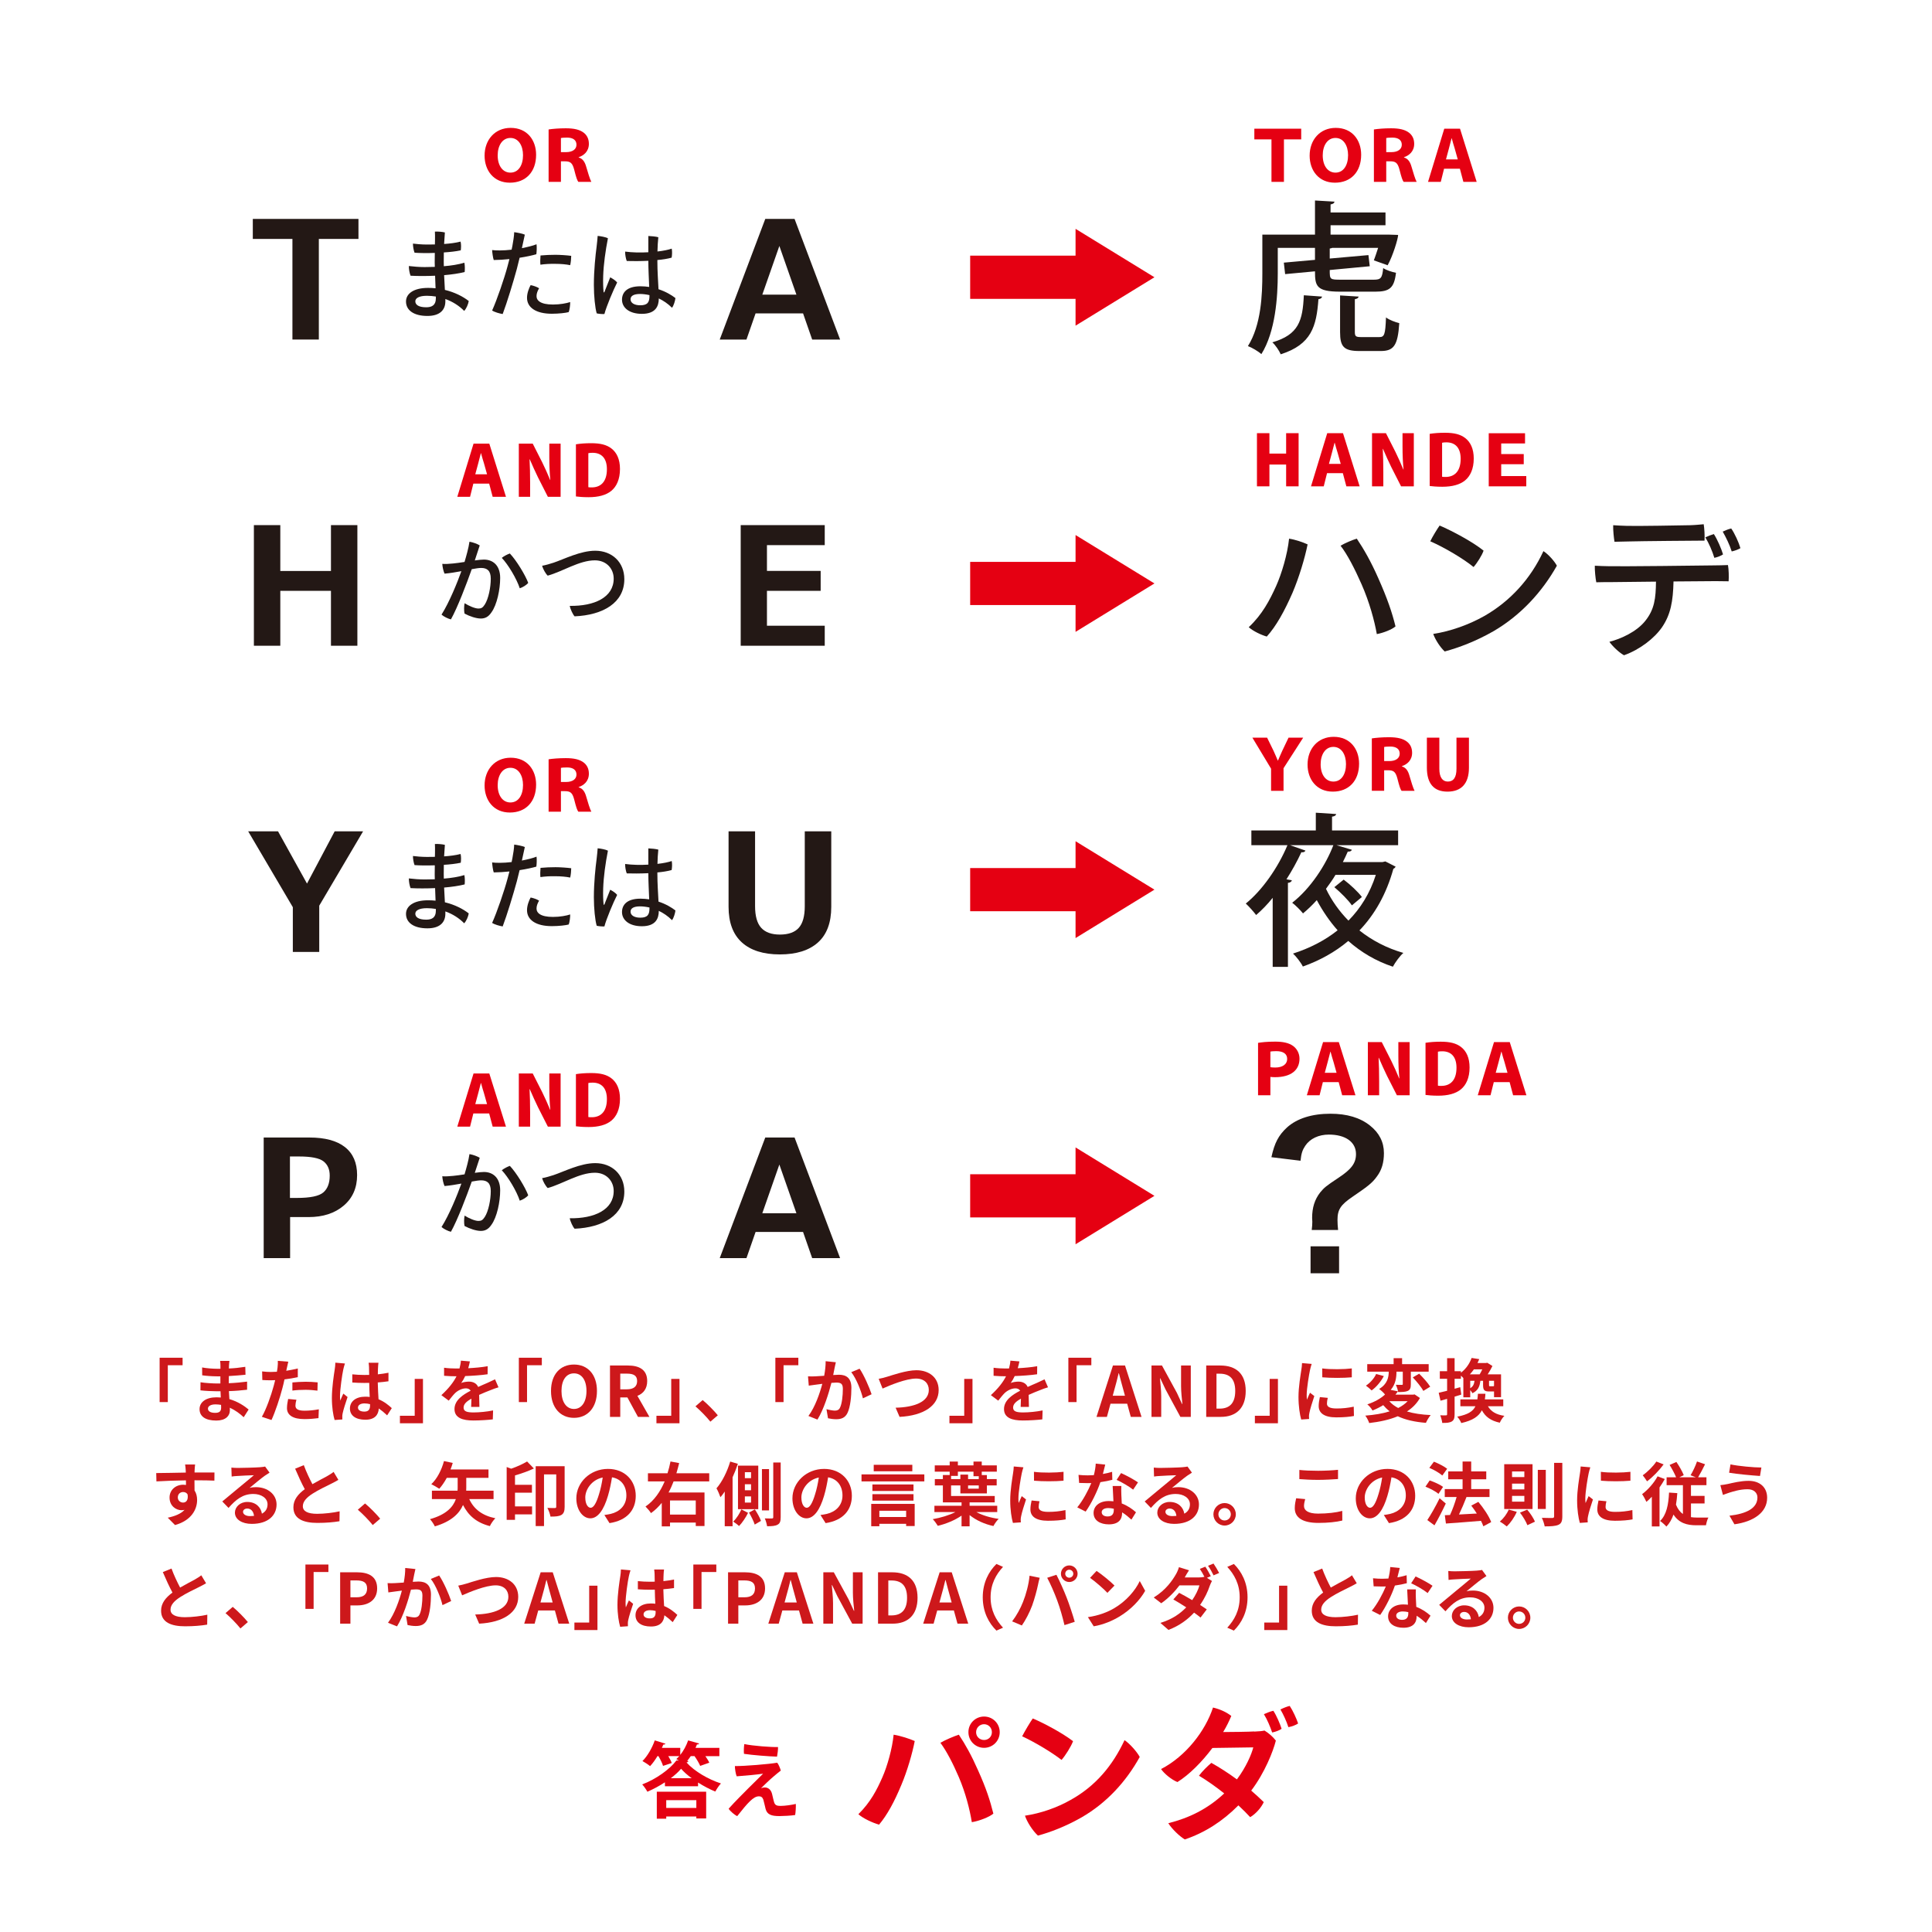 <?xml version="1.0" encoding="UTF-8"?><svg id="d" xmlns="http://www.w3.org/2000/svg" viewBox="0 0 640 640"><defs><style>.ag{fill:#231815;}.ah{fill:#cd181b;}.ai{fill:#e50012;}</style></defs><path class="ag" d="M443.587,421.785h-9.447v-8.926h9.447v8.926ZM434.529,407.449c.129-1.107.194-1.887.194-2.736l-.065-1.237c0-3.454.848-6.125,2.674-8.473,1.366-1.628,1.887-2.085,6.122-4.889,4.235-2.8,5.737-4.821,5.737-7.819,0-3.972-3.454-6.449-8.994-6.449-3.39,0-6.255,1.369-7.818,3.713-.913,1.369-1.305,2.477-1.564,4.953l-9.645-1.175c1.043-4.756,2.347-7.233,5.148-9.839,3.322-2.995,8.275-4.562,14.4-4.562,5.475,0,9.839,1.305,13.099,3.911,3.059,2.412,4.626,5.475,4.626,9.123,0,3.127-.719,5.604-2.282,7.689-1.499,2.085-2.736,3.127-8.013,6.711-4.04,2.736-5.086,4.299-5.086,7.754,0,1.042.068,2.085.197,3.322h-8.731Z"/><path class="ag" d="M263.822,97.605l-5.649-16.123-5.646,16.123h11.296ZM278.297,112.478h-9.253l-3.021-8.67h-15.725l-3.024,8.67h-8.855l15.087-39.957h9.703l15.087,39.957Z"/><polygon class="ag" points="273.206 213.91 245.367 213.91 245.367 173.952 273.206 173.952 273.206 180.583 254.063 180.583 254.063 189.12 271.856 189.12 271.856 195.721 254.063 195.721 254.063 207.279 273.206 207.279 273.206 213.91"/><path class="ag" d="M275.367,300.387c0,5.248-1.47,9.191-4.416,11.827-2.94,2.632-7.142,3.95-12.607,3.95-5.478,0-9.68-1.331-12.607-3.992-2.924-2.658-4.39-6.588-4.39-11.785v-25.003h8.78v24.764c0,3.325.68,5.727,2.04,7.213,1.363,1.486,3.422,2.227,6.177,2.227,2.83,0,4.911-.738,6.245-2.214s2.001-3.866,2.001-7.171v-24.819h8.777v25.003Z"/><path class="ag" d="M263.822,401.9l-5.649-16.123-5.646,16.123h11.296ZM278.297,416.773h-9.253l-3.021-8.67h-15.725l-3.024,8.67h-8.855l15.087-39.957h9.703l15.087,39.957Z"/><path class="ag" d="M144.382,98.232c-.978-.155-1.952-.249-2.962-.249-2.551,0-3.84.754-3.84,1.826,0,1.039.913,1.981,3.619,1.981,1.858,0,3.182-.693,3.182-2.927v-.631ZM144.097,79.717c.032-1.479,0-2.172-.032-2.991.978-.065,2.49.061,3.309.282-.094,1.072-.159,2.363-.256,3.811,1.923-.123,3.875-.376,5.452-.787.22.851.188,2.079.062,2.898-1.577.346-3.558.567-5.607.693-.029.978-.029,2.014-.029,3.085,0,.473,0,.974.029,1.48,2.425-.188,4.85-.567,6.805-1.165.188.916.188,2.269.094,3.089-1.858.473-4.251.819-6.805,1.039.068,1.667.191,3.367.256,4.879,3.273.79,6.012,2.205,7.903,3.684-.158,1.039-.787,2.522-1.512,3.276-1.635-1.671-3.778-3.056-6.235-3.937v.787c0,2.551-1.509,4.821-5.951,4.821-4.471,0-7.087-1.862-7.087-4.788,0-2.584,2.519-4.503,7.307-4.503.848,0,1.667.032,2.486.126l-.156-4.157c-2.865.126-5.763.126-8.126,0-.347-.881-.567-2.14-.567-3.212,1.544.191,3.59.346,5.225.346,1.043,0,2.176-.032,3.373-.065-.032-.567-.032-1.036-.032-1.476,0-.945,0-2.049.032-3.15-2.583.094-5.008.061-6.708-.065-.317-.787-.534-2.111-.534-3.021.881.123,2.927.311,4.626.311.725,0,1.638,0,2.645-.029l.032-1.259Z"/><path class="ag" d="M183.995,84.407c1.483,0,3.875.159,5.229.346,0,.79-.126,2.237-.343,3.089-1.324-.285-3.15-.44-4.947-.44-1.7-.032-3.432.061-4.911.282-.094-.599-.065-2.205.029-3.056,1.577-.155,3.373-.22,4.914-.22h.029ZM188.881,100.06c.029.787-.158,2.58-.508,3.335-.942.256-3.212.537-5.572.537-5.261,0-8.249-2.078-8.22-5.322,0-1.541.693-3.273,1.198-4.157.913.159,2.14.599,2.804,1.039-.44.725-.851,1.671-.851,2.551-.029,1.45,1.227,2.836,5.449,2.836,2.328,0,4.471-.411,5.701-.819M165.545,82.96c1.198,0,2.551-.094,3.933-.252.097-.473.191-.913.253-1.227.285-1.573.567-3.244.602-4.568.942.126,2.736.444,3.522.819-.155.758-.534,2.457-.974,4.471,1.923-.376,3.716-.816,4.85-1.289.126.787.065,2.551-.061,3.305-1.292.379-3.276.819-5.543,1.165-.317,1.259-.631,2.519-.913,3.684-1.23,4.503-3.244,11.118-4.694,14.96-1.039-.159-2.71-.635-3.497-1.169,1.577-3.461,4.099-10.833,5.102-14.643.223-.816.44-1.635.631-2.393-1.732.188-3.496.285-5.196.314-.253-.66-.505-2.486-.537-3.305.693.094,1.45.126,2.49.126h.032Z"/><path class="ag" d="M215.147,97.759c-1.133-.249-2.205-.376-3.118-.376-2.143,0-3.15.66-3.15,1.761,0,1.23,1.292,1.985,3.215,1.985,2.516,0,3.053-1.101,3.053-3.147v-.223ZM217.76,86.204c0,3.904.256,6.863.379,9.606,2.425.787,4.348,1.949,5.607,2.927-.094.913-.57,2.519-1.136,3.212-1.353-1.353-2.865-2.36-4.377-3.085v.032c0,2.519-1.036,5.07-5.604,5.07-4.189,0-6.582-2.049-6.582-4.694,0-2.328,1.573-4.439,6.109-4.439,1.01,0,1.985.094,2.897.22-.094-2.613-.285-6.015-.285-8.66-2.674.126-5.29.126-7.148.065-.314-.758-.567-2.205-.534-3.118,2.299.314,5.07.379,7.683.22v-5.387c1.007.032,2.551.191,3.309.411-.159,1.512-.253,3.118-.285,4.724,1.985-.22,3.652-.567,4.723-.945.188.819.126,2.266-.029,2.991-1.357.379-2.995.631-4.727.787v.065ZM204.441,93.573c-1.26,2.457-3.59,7.997-4.222,10.454-.69.032-1.761-.032-2.551-.22-.534-1.764-.942-5.73-.942-9.415,0-4.85.534-9.887.913-12.723.123-1.039.285-2.551.346-3.526.974.094,2.645.376,3.399.787-.819,4.189-1.447,8.628-1.573,12.565-.065,1.985,0,4.031.126,5.07,0,.411.188.411.314.094.411-.974,1.194-3.085,1.891-4.785.787.408,1.729,1.007,2.299,1.7"/><path class="ag" d="M174.978,193.084c-.502.66-1.729,1.447-2.8,1.794-1.007-3.118-3.843-7.874-5.954-10.075.754-.631,1.985-1.23,2.677-1.45,2.202,2.331,5.135,7.181,6.077,9.732M165.69,191.446c0,3.778-1.043,8.913-2.93,11.464-1.007,1.48-2.111,1.985-3.493,1.985-1.515,0-3.684-.725-5.384-1.638-.223-.945-.162-2.645.029-3.432,1.447.91,3.432,1.761,4.565,1.761.884,0,1.418-.22,2.111-1.321,1.227-1.891,1.985-5.701,1.985-8.566,0-2.616-1.166-3.558-3.183-3.558-.69,0-1.793.155-3.114.408-1.703,4.821-4.723,12.756-6.899,16.628-.913-.191-2.425-.945-3.115-1.577,2.58-4.092,5.164-10.454,6.579-14.391-1.761.314-3.713.664-5.575.819-.375-.787-.69-2.205-.754-3.241,1.072.091,2.266,0,3.619-.13,1.01-.094,2.331-.282,3.752-.502.596-2.017,1.321-4.536,1.635-6.708,1.165.188,2.678.754,3.399,1.23-.375,1.162-.942,2.833-1.635,4.973,1.195-.159,2.266-.282,3.024-.282,2.865,0,5.384,1.794,5.384,6.077"/><path class="ag" d="M183.357,186.407c3.402-1.133,8.88-3.969,13.824-3.969,5.575,0,9.635,3.811,9.635,9.418,0,7.809-7.019,11.904-16.469,12.312-.567-.567-1.447-2.457-1.606-3.464,8.126.126,14.553-2.804,14.553-9.036,0-3.244-2.363-6.048-6.239-6.048-5.164,0-10.674,3.717-15.621,5.07-.754-.725-1.538-2.172-1.855-3.276,1.26-.22,2.486-.599,3.778-1.007"/><path class="ag" d="M144.382,301.095c-.978-.155-1.952-.249-2.962-.249-2.551,0-3.84.754-3.84,1.826,0,1.039.913,1.981,3.619,1.981,1.858,0,3.182-.693,3.182-2.927v-.631ZM144.097,282.58c.032-1.48,0-2.172-.032-2.991.978-.065,2.49.061,3.309.282-.094,1.072-.159,2.363-.256,3.811,1.923-.123,3.875-.376,5.452-.787.22.851.188,2.078.062,2.898-1.577.346-3.558.567-5.607.693-.029.978-.029,2.014-.029,3.085,0,.473,0,.978.029,1.48,2.425-.188,4.85-.567,6.805-1.165.188.916.188,2.269.094,3.089-1.858.473-4.251.819-6.805,1.039.068,1.667.191,3.367.256,4.882,3.273.787,6.012,2.201,7.903,3.681-.158,1.039-.787,2.522-1.512,3.276-1.635-1.671-3.778-3.056-6.235-3.937v.79c0,2.548-1.509,4.817-5.951,4.817-4.471,0-7.087-1.862-7.087-4.788,0-2.584,2.519-4.503,7.307-4.503.848,0,1.667.032,2.486.126l-.156-4.157c-2.865.126-5.763.126-8.126,0-.347-.881-.567-2.14-.567-3.212,1.544.191,3.59.346,5.225.346,1.043,0,2.176-.032,3.373-.061-.032-.57-.032-1.039-.032-1.48,0-.945,0-2.049.032-3.15-2.583.094-5.008.061-6.708-.065-.317-.787-.534-2.111-.534-3.021.881.123,2.927.311,4.626.311.725,0,1.638,0,2.645-.029l.032-1.259Z"/><path class="ag" d="M183.995,287.27c1.483,0,3.875.159,5.229.346,0,.79-.126,2.237-.343,3.089-1.324-.285-3.15-.44-4.947-.44-1.7-.032-3.432.062-4.911.282-.094-.599-.065-2.205.029-3.056,1.577-.155,3.373-.22,4.914-.22h.029ZM188.881,302.923c.029.787-.158,2.584-.508,3.335-.942.256-3.212.537-5.572.537-5.261,0-8.249-2.078-8.22-5.322,0-1.541.693-3.273,1.198-4.157.913.159,2.14.599,2.804,1.039-.44.725-.851,1.671-.851,2.551-.029,1.45,1.227,2.836,5.449,2.836,2.328,0,4.471-.411,5.701-.819M165.545,285.823c1.198,0,2.551-.094,3.933-.253.097-.473.191-.913.253-1.227.285-1.573.567-3.244.602-4.565.942.126,2.736.44,3.522.816-.155.758-.534,2.457-.974,4.471,1.923-.376,3.716-.816,4.85-1.289.126.787.065,2.551-.061,3.305-1.292.379-3.276.819-5.543,1.165-.317,1.259-.631,2.519-.913,3.684-1.23,4.503-3.244,11.118-4.694,14.96-1.039-.159-2.71-.635-3.497-1.169,1.577-3.461,4.099-10.833,5.102-14.643.223-.816.44-1.635.631-2.393-1.732.188-3.496.285-5.196.314-.253-.66-.505-2.486-.537-3.305.693.094,1.45.126,2.49.126h.032Z"/><path class="ag" d="M215.147,300.622c-1.133-.249-2.205-.376-3.118-.376-2.143,0-3.15.66-3.15,1.761,0,1.23,1.292,1.985,3.215,1.985,2.516,0,3.053-1.101,3.053-3.147v-.223ZM217.76,289.067c0,3.904.256,6.863.379,9.606,2.425.787,4.348,1.949,5.607,2.927-.094.913-.57,2.519-1.136,3.212-1.353-1.353-2.865-2.36-4.377-3.085v.032c0,2.519-1.036,5.07-5.604,5.07-4.189,0-6.582-2.049-6.582-4.694,0-2.328,1.573-4.439,6.109-4.439,1.01,0,1.985.094,2.897.22-.094-2.613-.285-6.015-.285-8.66-2.674.126-5.29.126-7.148.065-.314-.758-.567-2.205-.534-3.118,2.299.314,5.07.379,7.683.22v-5.387c1.007.032,2.551.191,3.309.411-.159,1.512-.253,3.118-.285,4.724,1.985-.22,3.652-.567,4.723-.945.188.819.126,2.266-.029,2.991-1.357.379-2.995.631-4.727.787v.065ZM204.441,296.436c-1.26,2.457-3.59,7.997-4.222,10.454-.69.032-1.761-.032-2.551-.22-.534-1.761-.942-5.73-.942-9.415,0-4.85.534-9.887.913-12.723.123-1.039.285-2.551.346-3.526.974.094,2.645.379,3.399.787-.819,4.189-1.447,8.628-1.573,12.565-.065,1.985,0,4.031.126,5.07,0,.411.188.411.314.094.411-.975,1.194-3.085,1.891-4.785.787.408,1.729,1.007,2.299,1.7"/><path class="ag" d="M174.978,395.947c-.502.66-1.729,1.447-2.8,1.794-1.007-3.118-3.843-7.87-5.954-10.075.754-.631,1.985-1.23,2.677-1.45,2.202,2.331,5.135,7.181,6.077,9.732M165.69,394.309c0,3.778-1.043,8.913-2.93,11.464-1.007,1.48-2.111,1.985-3.493,1.985-1.515,0-3.684-.725-5.384-1.638-.223-.945-.162-2.645.029-3.432,1.447.91,3.432,1.761,4.565,1.761.884,0,1.418-.22,2.111-1.321,1.227-1.891,1.985-5.701,1.985-8.566,0-2.616-1.166-3.558-3.183-3.558-.69,0-1.793.155-3.114.408-1.703,4.821-4.723,12.756-6.899,16.628-.913-.188-2.425-.945-3.115-1.577,2.58-4.092,5.164-10.454,6.579-14.387-1.761.311-3.713.66-5.575.816-.375-.787-.69-2.205-.754-3.241,1.072.091,2.266,0,3.619-.129,1.01-.094,2.331-.282,3.752-.502.596-2.017,1.321-4.536,1.635-6.708,1.165.188,2.678.754,3.399,1.23-.375,1.162-.942,2.833-1.635,4.973,1.195-.159,2.266-.282,3.024-.282,2.865,0,5.384,1.794,5.384,6.077"/><path class="ag" d="M183.357,389.27c3.402-1.133,8.88-3.969,13.824-3.969,5.575,0,9.635,3.811,9.635,9.418,0,7.809-7.019,11.904-16.469,12.312-.567-.567-1.447-2.457-1.606-3.464,8.126.126,14.553-2.8,14.553-9.036,0-3.244-2.363-6.048-6.239-6.048-5.164,0-10.674,3.717-15.621,5.07-.754-.725-1.538-2.172-1.855-3.276,1.26-.22,2.486-.599,3.778-1.007"/><polygon class="ag" points="118.744 79.149 105.619 79.149 105.619 112.476 96.871 112.476 96.871 79.149 83.746 79.149 83.746 72.519 118.744 72.519 118.744 79.149"/><polygon class="ag" points="118.386 213.91 109.635 213.91 109.635 195.721 92.855 195.721 92.855 213.91 84.104 213.91 84.104 173.952 92.855 173.952 92.855 189.146 109.635 189.146 109.635 173.952 118.386 173.952 118.386 213.91"/><polygon class="ag" points="120.282 275.383 105.752 300.014 105.752 315.341 97.004 315.341 97.004 300.519 82.209 275.383 92.096 275.383 101.698 292.697 110.87 275.383 120.282 275.383"/><path class="ag" d="M96.047,383.098v13.733h2.334c4.384,0,7.288-.602,8.712-1.813,1.418-1.211,2.134-3.072,2.134-5.581,0-2.069-.686-3.642-2.056-4.72-1.369-1.078-4.079-1.619-8.126-1.619h-2.998ZM96.103,403.171v13.601h-8.751v-39.957h15.113c5.18,0,9.114,1.059,11.801,3.17,2.684,2.111,4.031,5.203,4.031,9.266,0,4.244-1.486,7.624-4.455,10.143-2.972,2.519-6.841,3.778-11.616,3.778h-6.122Z"/><path class="ag" d="M448.809,109.926c0,1.522.327,1.739,2.169,1.739h5.921c1.687,0,2.011-.761,2.231-6.52.978.816,3.095,1.577,4.4,1.9-.489,7.443-1.849,9.233-6.142,9.233h-7.061c-5.216,0-6.41-1.467-6.41-6.3v-12.111l6.138.379c-.055.434-.379.706-1.246.868v10.813ZM437.944,98.245c-.055.434-.437.761-1.195.868-.654,8.965-2.282,14.996-12.497,18.253-.486-1.195-1.79-3.095-2.768-3.963,8.748-2.558,10.049-7.171,10.428-15.592l6.031.434ZM423.278,82.113v8.473c0,7.822-.761,19.231-5.433,26.726-.923-.868-3.205-2.227-4.455-2.661,4.4-7.006,4.779-17,4.779-24.064v-12.872h17.437v-11.299l6.465.379c-.055.489-.437.761-1.305.926v2.658h18.198v4.241h-18.198v3.095h19.121l3.26.107c0,1.195-1.738,6.954-3.477,10.052l-4.562-1.632c.434-1.14.923-2.606,1.411-4.128h-15.21c-.217.107-.489.162-.816.217v3.315l12.82-1.143.434,3.694-13.254,1.25c0,3.15,0,3.205,3.804,3.205h10.81c2.334,0,2.771-.544,3.095-3.856.978.706,2.933,1.305,4.238,1.573-.599,4.999-2.066,6.248-6.844,6.248h-11.681c-7.877,0-8.311-1.904-8.311-6.737l-9.887.926-.431-3.804,10.318-.923v-3.966h-12.328Z"/><path class="ag" d="M444.08,180.775c1.36-.816,3.859-1.904,5.378-2.337,2.337,3.477,4.675,7.553,7.119,13.092,3.043,6.841,4.562,11.354,5.701,15.971-1.14,1.03-4.073,2.172-6.19,2.551-.761-4.345-2.444-10.593-5.054-16.511-2.172-4.944-4.672-9.836-6.954-12.765M427.025,178.438c2.117.327,4.617,1.195,6.138,1.9-.923,4.565-2.823,10.92-4.999,16.026-2.713,6.193-5.433,11.082-8.528,14.504-1.9-.544-4.51-1.794-5.976-3.098,4.51-4.235,6.954-8.961,9.071-13.633,1.849-4.128,3.749-10.483,4.293-15.699"/><path class="ag" d="M491.67,204.078c8.583-4.889,15.372-12.332,19.61-21.51,1.628,1.03,3.694,3.367,4.455,4.83-4.889,8.693-11.95,16.408-20.969,21.678-5.863,3.367-11.571,5.484-16.188,6.734-1.573-1.467-3.147-3.966-3.801-5.815,5.759-.868,11.894-3.095,16.893-5.918M491.453,182.403c-.489,1.522-2.228,4.238-3.315,5.433-3.315-2.716-9.505-6.41-14.339-8.528.654-1.415,2.389-4.238,3.095-5.216,4.238,1.794,11.082,5.488,14.559,8.311"/><path class="ag" d="M576.538,181.588c-.599.379-1.849.868-2.881,1.085-.702-2.224-1.9-4.668-2.985-6.572.923-.434,2.007-.868,2.823-1.03,1.14,1.628,2.499,4.617,3.043,6.517M567.901,184.794c-.651-2.172-1.794-4.834-2.985-6.789.923-.434,2.062-.871,2.823-1.088,1.143,1.739,2.496,4.889,3.04,6.734-.596.437-1.845.926-2.878,1.143M534.82,179.468c-.217-1.302-.489-3.853-.434-5.484,1.739.11,2.661.162,4.562.217,3.315.11,18.143-.162,20.914-.217,1.845-.055,3.205-.217,4.51-.324.217,1.246.379,3.853.269,5.429-1.955,0-21.455.162-24.987.272-.868,0-3.422.055-4.834.107M572.411,187.183c.269,1.415.324,3.966.217,5.378-1.301,0-2.768-.052-4.29-.052-1.36,0-7.336.052-13.963.107-.162,6.572-.923,10.92-3.801,15.155-2.551,3.694-7.388,7.443-12.603,9.292-1.684-.926-3.908-3.098-4.834-4.455,3.801-.978,9.017-3.315,11.898-6.954,3.04-3.804,3.477-7.495,3.529-12.982-6.899.055-13.309.162-14.828.162-1.305,0-3.477,0-4.944.055-.275-1.25-.544-4.073-.489-5.488,1.573.11,2.933.11,4.782.165,3.202.107,31.831-.217,34.599-.272,1.25,0,3.477-.055,4.727-.11"/><path class="ag" d="M445.112,291.385c2.176,1.632,4.782,4.076,6.032,5.76l-3.312,2.768c-1.14-1.683-3.694-4.235-5.815-6.028l3.095-2.499ZM442.399,289.811c-.926,1.573-2.011,3.095-3.15,4.617,1.845,3.856,4.4,7.443,7.443,10.538,3.963-4.021,7.113-9.016,9.068-15.155h-13.361ZM457.987,285.573l.923-.217,3.422,1.739c-.162.269-.434.599-.758.706-2.337,8.421-6.193,15.155-11.244,20.425,4.18,3.312,9.068,5.866,14.556,7.44-1.195,1.033-2.716,3.15-3.477,4.565-5.594-1.849-10.538-4.782-14.773-8.531-4.455,3.749-9.564,6.52-15.048,8.476-.599-1.25-2.227-3.367-3.26-4.293,5.432-1.739,10.486-4.29,14.776-7.712-2.661-2.988-4.944-6.355-6.899-9.994-1.411,1.573-2.985,3.095-4.565,4.4-.813-1.033-2.496-2.716-3.584-3.532,6.028-4.672,11.137-12.494,13.636-19.066h-14.342l5.109,1.79c-.217.437-.706.654-1.36.544-1.415,3.043-3.095,6.086-4.944,8.965l1.794.324c-.11.437-.489.761-1.305.871v27.81h-5.05v-22.866c-1.738,2.172-3.587,4.073-5.488,5.701-.761-1.03-2.389-2.878-3.422-3.801,5.322-4.293,10.648-11.788,13.798-19.338h-11.95v-4.889h21.348v-5.87l6.734.437c-.055.434-.434.761-1.357.871v4.562h21.889v4.889h-20.422l5.106,1.522c-.162.431-.651.651-1.36.596-.489,1.143-1.033,2.282-1.629,3.477h13.144Z"/><path class="ai" d="M173.258,51.395c0-3.131-1.499-5.698-4.176-5.698-2.677,0-4.218,2.545-4.218,5.766,0,3.448,1.677,5.721,4.218,5.721,2.655,0,4.176-2.428,4.176-5.789M160.525,51.553c0-5.196,3.383-9.191,8.647-9.191,5.491,0,8.421,4.086,8.421,8.897,0,5.721-3.445,9.259-8.693,9.259-5.403,0-8.375-4.086-8.375-8.965"/><path class="ai" d="M185.813,50.397h1.706c2.153,0,3.445-.955,3.445-2.454,0-1.564-1.178-2.36-3.105-2.36-1.136,0-1.751.068-2.046.136v4.678ZM181.731,42.883c1.337-.204,3.354-.385,5.698-.385,2.768,0,4.604.453,5.922,1.45,1.065.819,1.722,2.023,1.722,3.7,0,2.519-1.7,3.882-3.38,4.426v.091c1.386.411,2.062,1.522,2.496,3.066.499,1.748,1.272,4.29,1.703,5.015h-4.312c-.388-.521-.706-1.382-1.382-4.086-.615-2.337-1.366-2.723-3.157-2.723h-1.227v6.808h-4.082v-17.363Z"/><path class="ai" d="M161.343,157.121l-1-3.561c-.317-1.02-.706-2.315-1-3.451h-.045c-.269,1.136-.631,2.454-.903,3.474l-.955,3.539h3.904ZM156.801,160.21l-1.085,4.358h-4.225l5.378-17.612h5.219l5.52,17.612h-4.406l-1.159-4.358h-5.241Z"/><path class="ai" d="M171.867,164.567v-17.612h4.604l3.156,6.219c.842,1.7,1.836,3.927,2.609,5.811h.068c-.227-2.179-.34-4.769-.34-7.56v-4.471h3.746v17.612h-4.225l-3.263-6.423c-.887-1.771-1.887-4.063-2.729-5.993h-.068c.113,2.179.184,4.791.184,7.809v4.607h-3.742Z"/><path class="ai" d="M194.893,161.388c.272.068.725.068,1.085.068,2.949.026,5.067-1.79,5.067-6.012,0-3.678-1.82-5.449-4.727-5.449-.677,0-1.13.045-1.425.136v11.257ZM190.782,147.182c1.34-.227,3.134-.366,5.037-.366,3.085,0,5.112.524,6.698,1.726,1.793,1.363,2.859,3.61,2.859,6.812,0,3.471-1.178,5.857-2.859,7.239-1.726,1.431-4.312,2.111-7.534,2.111-1.91,0-3.315-.136-4.202-.249v-17.272Z"/><path class="ai" d="M173.258,260.037c0-3.131-1.499-5.698-4.176-5.698-2.677,0-4.218,2.545-4.218,5.766,0,3.448,1.677,5.721,4.218,5.721,2.655,0,4.176-2.428,4.176-5.789M160.525,260.196c0-5.196,3.383-9.191,8.647-9.191,5.491,0,8.421,4.086,8.421,8.897,0,5.721-3.445,9.259-8.693,9.259-5.403,0-8.375-4.086-8.375-8.965"/><path class="ai" d="M185.813,259.04h1.706c2.153,0,3.445-.955,3.445-2.454,0-1.567-1.178-2.36-3.105-2.36-1.136,0-1.751.068-2.046.136v4.678ZM181.731,251.526c1.337-.204,3.354-.385,5.698-.385,2.768,0,4.604.453,5.922,1.45,1.065.819,1.722,2.02,1.722,3.7,0,2.519-1.7,3.882-3.38,4.426v.091c1.386.411,2.062,1.522,2.496,3.066.499,1.748,1.272,4.29,1.703,5.015h-4.312c-.388-.521-.706-1.386-1.382-4.086-.615-2.337-1.366-2.723-3.157-2.723h-1.227v6.808h-4.082v-17.363Z"/><path class="ai" d="M161.343,365.763l-1-3.561c-.317-1.02-.706-2.318-1-3.451h-.045c-.269,1.133-.631,2.451-.903,3.474l-.955,3.539h3.904ZM156.801,368.852l-1.085,4.358h-4.225l5.378-17.612h5.219l5.52,17.612h-4.406l-1.159-4.358h-5.241Z"/><path class="ai" d="M171.867,373.21v-17.612h4.604l3.156,6.219c.842,1.7,1.836,3.924,2.609,5.808h.068c-.227-2.176-.34-4.766-.34-7.556v-4.471h3.746v17.612h-4.225l-3.263-6.423c-.887-1.771-1.887-4.063-2.729-5.993h-.068c.113,2.179.184,4.788.184,7.809v4.607h-3.742Z"/><path class="ai" d="M194.893,370.03c.272.068.725.068,1.085.068,2.949.026,5.067-1.79,5.067-6.012,0-3.678-1.82-5.449-4.727-5.449-.677,0-1.13.045-1.425.136v11.257ZM190.782,355.824c1.34-.227,3.134-.363,5.037-.363,3.085,0,5.112.521,6.698,1.726,1.793,1.36,2.859,3.607,2.859,6.808,0,3.471-1.178,5.857-2.859,7.239-1.726,1.431-4.312,2.111-7.534,2.111-1.91,0-3.315-.136-4.202-.249v-17.272Z"/><polygon class="ai" points="421.192 46.174 415.517 46.174 415.517 42.632 431.041 42.632 431.041 46.174 425.323 46.174 425.323 60.247 421.192 60.247 421.192 46.174"/><path class="ai" d="M446.569,51.395c0-3.131-1.499-5.698-4.176-5.698-2.677,0-4.222,2.545-4.222,5.766,0,3.448,1.68,5.721,4.222,5.721,2.655,0,4.176-2.428,4.176-5.789M433.836,51.553c0-5.196,3.383-9.191,8.647-9.191,5.491,0,8.421,4.086,8.421,8.897,0,5.721-3.448,9.259-8.693,9.259-5.403,0-8.375-4.086-8.375-8.965"/><path class="ai" d="M459.21,50.397h1.703c2.153,0,3.448-.955,3.448-2.454,0-1.564-1.182-2.36-3.108-2.36-1.136,0-1.748.068-2.043.136v4.678ZM455.124,42.883c1.34-.204,3.357-.385,5.698-.385,2.768,0,4.607.453,5.922,1.45,1.068.819,1.725,2.023,1.725,3.7,0,2.519-1.703,3.882-3.38,4.426v.091c1.382.411,2.062,1.522,2.493,3.066.502,1.748,1.272,4.29,1.703,5.015h-4.312c-.385-.521-.703-1.382-1.382-4.086-.615-2.337-1.363-2.723-3.157-2.723h-1.224v6.808h-4.086v-17.363Z"/><path class="ai" d="M482.901,52.8l-.997-3.561c-.317-1.02-.706-2.315-1-3.451h-.045c-.272,1.136-.635,2.454-.907,3.474l-.952,3.539h3.901ZM478.363,55.889l-1.088,4.358h-4.222l5.378-17.612h5.219l5.517,17.612h-4.403l-1.159-4.358h-5.241Z"/><polygon class="ai" points="420.513 143.493 420.513 150.256 426.049 150.256 426.049 143.493 430.18 143.493 430.18 161.105 426.049 161.105 426.049 153.889 420.513 153.889 420.513 161.105 416.382 161.105 416.382 143.493 420.513 143.493"/><path class="ai" d="M444.134,153.663l-.997-3.564c-.317-1.02-.706-2.315-1-3.451h-.045c-.272,1.136-.635,2.454-.907,3.474l-.952,3.542h3.901ZM439.596,156.748l-1.088,4.358h-4.222l5.378-17.612h5.219l5.517,17.612h-4.403l-1.159-4.358h-5.241Z"/><path class="ai" d="M454.502,161.107v-17.612h4.607l3.156,6.219c.839,1.7,1.836,3.924,2.61,5.808h.068c-.227-2.176-.34-4.766-.34-7.556v-4.471h3.742v17.612h-4.222l-3.267-6.423c-.887-1.771-1.884-4.063-2.726-5.993h-.068c.113,2.179.181,4.791.181,7.809v4.607h-3.742Z"/><path class="ai" d="M477.712,157.927c.272.068.728.068,1.088.068,2.949.026,5.063-1.79,5.063-6.012,0-3.678-1.816-5.449-4.723-5.449-.677,0-1.133.045-1.428.136v11.257ZM473.604,143.721c1.34-.227,3.134-.363,5.037-.363,3.085,0,5.109.521,6.698,1.726,1.793,1.36,2.859,3.607,2.859,6.808,0,3.471-1.182,5.857-2.859,7.239-1.726,1.431-4.312,2.111-7.537,2.111-1.907,0-3.315-.136-4.199-.249v-17.272Z"/><polygon class="ai" points="504.76 153.776 497.294 153.776 497.294 157.703 505.601 157.703 505.601 161.105 493.163 161.105 493.163 143.516 505.19 143.516 505.19 146.899 497.294 146.899 497.294 150.415 504.76 150.415 504.76 153.776"/><path class="ai" d="M421.059,261.965v-7.33l-6.197-10.282h4.879l2.134,4.358c.567,1.292.952,2.111,1.408,3.225h.068c.431-1.046.865-1.975,1.405-3.202l2.091-4.38h4.853l-6.511,10.124v7.488h-4.131Z"/><path class="ai" d="M445.879,253.114c0-3.131-1.499-5.698-4.176-5.698-2.677,0-4.222,2.545-4.222,5.766,0,3.448,1.68,5.721,4.222,5.721,2.655,0,4.176-2.428,4.176-5.789M433.145,253.272c0-5.196,3.383-9.191,8.647-9.191,5.491,0,8.421,4.086,8.421,8.897,0,5.721-3.448,9.259-8.693,9.259-5.403,0-8.375-4.086-8.375-8.965"/><path class="ai" d="M458.519,252.117h1.703c2.153,0,3.448-.955,3.448-2.454,0-1.567-1.182-2.36-3.108-2.36-1.136,0-1.748.068-2.043.136v4.678ZM454.434,244.602c1.34-.204,3.357-.385,5.698-.385,2.768,0,4.607.453,5.922,1.45,1.068.819,1.725,2.02,1.725,3.7,0,2.519-1.703,3.882-3.38,4.426v.091c1.382.411,2.062,1.522,2.493,3.066.502,1.748,1.272,4.29,1.703,5.015h-4.312c-.385-.521-.703-1.386-1.382-4.086-.615-2.337-1.363-2.723-3.157-2.723h-1.224v6.808h-4.086v-17.363Z"/><path class="ai" d="M476.802,244.352v10.328c0,2.813,1.042,4.222,2.813,4.222,1.816,0,2.862-1.295,2.862-4.222v-10.328h4.128v9.988c0,5.264-2.564,7.899-7.103,7.899-4.448,0-6.831-2.567-6.831-7.967v-9.92h4.131Z"/><path class="ai" d="M420.832,353.52c.385.068.861.113,1.612.113,2.357,0,3.946-1.023,3.946-2.881,0-1.612-1.269-2.545-3.584-2.545-1,0-1.657.068-1.975.136v5.177ZM416.746,345.462c1.224-.204,2.949-.408,5.721-.408,2.473,0,4.448.385,5.921,1.45,1.182.887,2.088,2.363,2.088,4.202,0,3.788-2.813,6.125-8.126,6.125-.612,0-1.133-.045-1.518-.091v6.083h-4.086v-17.363Z"/><path class="ai" d="M442.753,355.379l-.997-3.561c-.317-1.02-.706-2.315-1-3.451h-.045c-.272,1.136-.635,2.454-.907,3.474l-.952,3.539h3.901ZM438.214,358.468l-1.088,4.358h-4.222l5.378-17.612h5.219l5.517,17.612h-4.403l-1.159-4.358h-5.241Z"/><path class="ai" d="M453.12,362.825v-17.612h4.607l3.156,6.219c.839,1.7,1.836,3.924,2.61,5.811h.068c-.227-2.179-.34-4.769-.34-7.56v-4.471h3.742v17.612h-4.222l-3.267-6.423c-.887-1.771-1.884-4.063-2.726-5.993h-.068c.113,2.179.181,4.788.181,7.809v4.607h-3.742Z"/><path class="ai" d="M476.331,359.646c.272.068.728.068,1.088.068,2.949.023,5.063-1.79,5.063-6.012,0-3.678-1.816-5.449-4.723-5.449-.68,0-1.133.045-1.428.136v11.257ZM472.223,345.44c1.34-.227,3.134-.366,5.037-.366,3.085,0,5.109.524,6.698,1.726,1.79,1.363,2.859,3.61,2.859,6.812,0,3.471-1.182,5.857-2.859,7.239-1.726,1.431-4.316,2.111-7.537,2.111-1.907,0-3.315-.136-4.199-.249v-17.272Z"/><path class="ai" d="M499.378,355.379l-.997-3.561c-.317-1.02-.706-2.315-1-3.451h-.045c-.272,1.136-.635,2.454-.907,3.474l-.952,3.539h3.901ZM494.839,358.468l-1.088,4.358h-4.222l5.378-17.612h5.219l5.517,17.612h-4.403l-1.159-4.358h-5.241Z"/><polygon class="ai" points="321.381 98.999 356.291 98.999 356.291 107.882 382.424 91.844 356.291 75.805 356.291 84.689 321.381 84.689 321.381 98.999"/><polygon class="ai" points="321.381 200.429 356.291 200.429 356.291 209.316 382.424 193.274 356.291 177.236 356.291 186.123 321.381 186.123 321.381 200.429"/><polygon class="ai" points="321.381 301.861 356.291 301.861 356.291 310.748 382.424 294.706 356.291 278.668 356.291 287.555 321.381 287.555 321.381 301.861"/><polygon class="ai" points="321.381 403.293 356.291 403.293 356.291 412.18 382.424 396.138 356.291 380.1 356.291 388.987 321.381 388.987 321.381 403.293"/><path class="ah" d="M52.876,449.768h7.611v2.483h-4.898v12.21h-2.713v-14.694Z"/><path class="ah" d="M80.728,469.474c-1.219-1.149-2.782-2.322-4.599-3.15.023.299.023.575.023.805,0,1.955-1.472,3.449-4.484,3.449-3.633,0-5.564-1.38-5.564-3.794,0-2.3,2.115-3.909,5.634-3.909.483,0,.942.023,1.402.069-.046-.69-.069-1.403-.092-2.07h-1.173c-1.333,0-3.955-.115-5.473-.299l.023-2.69c1.311.253,4.277.414,5.496.414h1.081v-2.369h-1.081c-1.449,0-3.633-.138-4.944-.345l-.023-2.599c1.426.276,3.541.437,4.944.437h1.127v-1.035c0-.414-.023-1.127-.115-1.564h3.104c-.069.46-.138,1.035-.161,1.61l-.023.897c1.771-.069,3.449-.253,5.427-.552l.069,2.622c-1.495.138-3.334.322-5.519.437l-.023,2.369c2.299-.092,4.208-.299,6.071-.529v2.69c-2.047.23-3.817.391-6.025.46.046.851.092,1.771.161,2.645,2.875.828,5.059,2.346,6.37,3.449l-1.633,2.552ZM73.232,465.381c-.598-.092-1.219-.161-1.863-.161-1.61,0-2.483.621-2.483,1.403,0,.851.805,1.403,2.369,1.403,1.219,0,2-.368,2-1.679,0-.253,0-.575-.023-.966Z"/><path class="ah" d="M98.651,456.206c-1.356.299-2.897.552-4.415.736-.207.989-.437,2.001-.69,2.92-.828,3.196-2.368,7.864-3.61,10.532l-3.196-1.058c1.356-2.276,3.081-7.06,3.932-10.256.161-.598.322-1.242.483-1.886-.529.023-1.035.046-1.495.046-1.104,0-1.955-.046-2.76-.092l-.069-2.851c1.173.138,1.932.184,2.875.184.667,0,1.333-.023,2.023-.069.092-.506.161-.943.207-1.311.115-.851.138-1.771.092-2.3l3.472.276c-.161.621-.368,1.633-.483,2.139l-.184.874c1.288-.207,2.575-.46,3.817-.759v2.874ZM98.191,463.68c-.184.644-.322,1.403-.322,1.909,0,.989.575,1.725,3.012,1.725,1.518,0,3.104-.161,4.737-.46l-.115,2.92c-1.288.161-2.828.322-4.645.322-3.84,0-5.794-1.333-5.794-3.633,0-1.035.207-2.139.391-3.035l2.736.253ZM96.857,457.954c1.265-.115,2.897-.23,4.369-.23,1.288,0,2.667.069,4.001.207l-.069,2.737c-1.127-.138-2.529-.276-3.909-.276-1.587,0-2.966.069-4.392.253v-2.69Z"/><path class="ah" d="M114.263,451.676c-.184.46-.46,1.609-.552,2.023-.345,1.518-1.081,6.531-1.081,8.807,0,.46.023,1.012.092,1.472.299-.805.666-1.563,1.012-2.322l1.402,1.126c-.644,1.863-1.379,4.185-1.632,5.427-.069.322-.138.805-.115,1.058,0,.23,0,.621.023.942l-2.575.184c-.46-1.586-.897-4.185-.897-7.266,0-3.449.667-7.75.943-9.497.092-.644.207-1.518.207-2.23l3.173.276ZM128.244,468.854c-.943-.897-1.863-1.656-2.759-2.276-.138,2.161-1.38,3.725-4.461,3.725-3.127,0-5.104-1.334-5.104-3.725,0-2.323,1.955-3.909,5.059-3.909.529,0,1.035.023,1.495.092-.069-1.403-.138-3.058-.161-4.668-.552.023-1.104.023-1.633.023-1.333,0-2.622-.046-3.978-.138v-2.713c1.311.138,2.621.207,3.978.207.529,0,1.081,0,1.61-.023-.023-1.126-.023-2.046-.046-2.529,0-.345-.069-1.035-.138-1.495h3.265c-.069.437-.115.989-.138,1.472-.023.506-.069,1.356-.069,2.369,1.242-.138,2.438-.299,3.519-.529v2.829c-1.104.161-2.3.299-3.542.391.046,2.207.161,4.024.253,5.564,1.909.782,3.334,1.955,4.392,2.943l-1.541,2.392ZM122.587,465.151c-.598-.161-1.219-.253-1.84-.253-1.288,0-2.162.529-2.162,1.379,0,.92.92,1.334,2.116,1.334,1.403,0,1.886-.736,1.886-2.07v-.391Z"/><path class="ah" d="M140.114,471.475h-7.634v-2.484h4.898v-12.21h2.736v14.694Z"/><path class="ah" d="M156.075,466.048c.046-.666.069-1.725.092-2.713-1.679.92-2.599,1.817-2.599,2.943,0,1.265,1.081,1.61,3.312,1.61,1.931,0,4.461-.253,6.461-.667l-.092,2.966c-1.518.184-4.3.368-6.438.368-3.564,0-6.254-.851-6.254-3.794,0-2.897,2.759-4.737,5.358-6.07-.368-.575-.966-.782-1.587-.782-1.288,0-2.69.736-3.564,1.564-.69.69-1.334,1.518-2.116,2.506l-2.438-1.816c2.392-2.208,4.001-4.231,5.013-6.255h-.276c-.919,0-2.598-.046-3.84-.161v-2.667c1.149.184,2.851.253,4.001.253h1.104c.276-1.035.437-1.955.459-2.599l2.99.253c-.115.552-.276,1.334-.552,2.253,2.139-.115,4.438-.299,6.439-.666l-.023,2.667c-2.184.322-4.99.506-7.427.598-.368.805-.828,1.633-1.311,2.299.598-.299,1.816-.46,2.575-.46,1.38,0,2.53.598,3.036,1.771,1.173-.552,2.138-.943,3.081-1.357.874-.391,1.679-.782,2.507-1.173l1.149,2.645c-.736.184-1.932.644-2.713.966-1.012.391-2.299.897-3.702,1.541.023,1.265.069,2.943.092,3.978h-2.736Z"/><path class="ah" d="M171.875,449.768h7.611v2.483h-4.898v12.21h-2.713v-14.694Z"/><path class="ah" d="M182.528,460.782c0-5.542,3.104-8.761,7.611-8.761s7.611,3.243,7.611,8.761c0,5.519-3.104,8.899-7.611,8.899s-7.611-3.38-7.611-8.899ZM194.278,460.782c0-3.656-1.61-5.841-4.139-5.841s-4.139,2.185-4.139,5.841c0,3.633,1.61,5.956,4.139,5.956s4.139-2.322,4.139-5.956Z"/><path class="ah" d="M211.333,469.359l-3.495-6.438h-2.369v6.438h-3.403v-17.016h5.933c3.564,0,6.393,1.242,6.393,5.151,0,2.552-1.288,4.139-3.242,4.898l3.978,6.967h-3.794ZM205.469,460.23h2.208c2.185,0,3.38-.92,3.38-2.736,0-1.84-1.196-2.46-3.38-2.46h-2.208v5.197Z"/><path class="ah" d="M225.088,471.475h-7.634v-2.484h4.898v-12.21h2.736v14.694Z"/><path class="ah" d="M235.323,470.946c-1.403-1.725-3.334-3.702-4.944-5.082l2.392-2.07c1.632,1.334,3.84,3.61,5.013,5.036l-2.46,2.115Z"/><path class="ah" d="M256.849,449.768h7.611v2.483h-4.898v12.21h-2.713v-14.694Z"/><path class="ah" d="M276.883,451.262c-.138.598-.299,1.311-.414,1.886-.115.69-.299,1.518-.46,2.345.759-.046,1.449-.092,1.909-.092,2.414,0,4.116,1.081,4.116,4.346,0,2.69-.322,6.324-1.288,8.301-.759,1.586-2.023,2.092-3.748,2.092-.874,0-1.955-.138-2.713-.322l-.506-3.012c.874.253,2.185.483,2.782.483.759,0,1.357-.23,1.702-.989.644-1.265.943-3.979.943-6.232,0-1.816-.782-2.069-2.23-2.069-.368,0-.92.046-1.564.092-.874,3.449-2.529,8.807-4.622,12.165l-2.989-1.196c2.23-2.989,3.771-7.542,4.599-10.647-.805.092-1.518.184-1.955.253-.644.069-1.816.23-2.529.345l-.253-3.082c.828.069,1.586.023,2.415,0,.712-.023,1.793-.092,2.943-.184.322-1.748.506-3.403.483-4.829l3.38.345ZM284.747,453.401c1.38,1.955,3.289,6.301,3.979,8.462l-2.875,1.357c-.598-2.529-2.23-6.646-3.863-8.669l2.759-1.15Z"/><path class="ah" d="M293.858,456.068c1.771-.529,6.393-2.162,9.727-2.162,4.116,0,7.358,2.369,7.358,6.577,0,5.151-4.921,8.462-12.946,8.876l-1.311-3.035c6.163-.138,10.992-1.932,10.992-5.887,0-2.139-1.472-3.771-4.208-3.771-3.357,0-8.738,2.253-11.106,3.312l-1.288-3.219c.828-.138,1.955-.437,2.782-.69Z"/><path class="ah" d="M322.148,471.475h-7.634v-2.484h4.898v-12.21h2.736v14.694Z"/><path class="ah" d="M338.109,466.048c.046-.666.069-1.725.092-2.713-1.679.92-2.599,1.817-2.599,2.943,0,1.265,1.081,1.61,3.312,1.61,1.931,0,4.461-.253,6.461-.667l-.092,2.966c-1.518.184-4.3.368-6.439.368-3.564,0-6.254-.851-6.254-3.794,0-2.897,2.759-4.737,5.358-6.07-.368-.575-.966-.782-1.587-.782-1.288,0-2.69.736-3.564,1.564-.69.69-1.334,1.518-2.116,2.506l-2.438-1.816c2.392-2.208,4.001-4.231,5.013-6.255h-.276c-.919,0-2.598-.046-3.84-.161v-2.667c1.149.184,2.851.253,4.001.253h1.104c.276-1.035.437-1.955.46-2.599l2.99.253c-.115.552-.276,1.334-.552,2.253,2.139-.115,4.438-.299,6.439-.666l-.023,2.667c-2.184.322-4.99.506-7.427.598-.368.805-.828,1.633-1.311,2.299.598-.299,1.816-.46,2.575-.46,1.38,0,2.53.598,3.036,1.771,1.172-.552,2.138-.943,3.081-1.357.874-.391,1.679-.782,2.506-1.173l1.15,2.645c-.736.184-1.932.644-2.713.966-1.012.391-2.299.897-3.702,1.541.023,1.265.069,2.943.092,3.978h-2.736Z"/><path class="ah" d="M353.909,449.768h7.611v2.483h-4.898v12.21h-2.713v-14.694Z"/><path class="ah" d="M373.391,464.99h-5.519l-1.196,4.369h-3.449l5.45-17.016h4.001l5.473,17.016h-3.564l-1.196-4.369ZM372.655,462.346l-.506-1.862c-.529-1.771-.989-3.725-1.495-5.565h-.092c-.437,1.863-.943,3.794-1.449,5.565l-.506,1.862h4.047Z"/><path class="ah" d="M381.447,452.343h3.472l4.944,9.06,1.702,3.679h.115c-.184-1.771-.437-4.024-.437-5.956v-6.783h3.22v17.016h-3.449l-4.921-9.106-1.725-3.656h-.115c.161,1.839.414,3.978.414,5.933v6.83h-3.219v-17.016Z"/><path class="ah" d="M399.574,452.343h4.668c5.197,0,8.416,2.69,8.416,8.439,0,5.726-3.219,8.577-8.232,8.577h-4.852v-17.016ZM404.035,466.623c3.173,0,5.151-1.702,5.151-5.841,0-4.162-1.978-5.726-5.151-5.726h-1.058v11.566h1.058Z"/><path class="ah" d="M423.331,471.475h-7.634v-2.484h4.898v-12.21h2.736v14.694Z"/><path class="ah" d="M434.51,451.814c-.184.46-.46,1.61-.552,2.024-.322,1.518-1.104,6.07-1.104,8.347,0,.437.023.989.092,1.472.322-.805.69-1.564,1.012-2.3l1.426,1.104c-.644,1.909-1.402,4.369-1.632,5.588-.069.322-.138.828-.138,1.058.023.253.023.621.046.943l-2.621.184c-.46-1.587-.897-4.369-.897-7.451,0-3.426.69-7.266.943-9.014.092-.644.23-1.518.23-2.23l3.196.276ZM439.844,463.059c-.184.736-.276,1.288-.276,1.909,0,1.012.874,1.61,3.173,1.61,2.047,0,3.726-.184,5.703-.598l.069,3.082c-1.472.276-3.312.46-5.887.46-3.932,0-5.795-1.426-5.795-3.749,0-.942.161-1.908.391-2.966l2.621.253ZM447.801,453.309v2.943c-2.805.253-6.921.253-9.773,0l-.023-2.943c2.805.391,7.335.299,9.796,0Z"/><path class="ah" d="M470.371,463.104c-1.035,1.84-2.507,3.312-4.3,4.461,2.208.666,4.852,1.058,7.864,1.196-.575.644-1.242,1.816-1.586,2.575-3.725-.299-6.807-.989-9.313-2.185-2.806,1.173-6.071,1.863-9.474,2.253-.207-.689-.805-1.862-1.288-2.46,2.943-.23,5.703-.666,8.071-1.426-.782-.598-1.495-1.288-2.139-2.046-1.035.644-2.208,1.242-3.541,1.771-.345-.644-1.15-1.609-1.725-2.023,2.598-.874,4.53-2.023,5.864-3.265-.414-.575-1.357-1.426-1.955-1.84,2.805-1.655,3.173-3.955,3.196-5.726h-7.128v-2.506h8.738v-1.978h2.806v1.978h8.807v2.506h-5.91v4.139c0,1.15-.184,1.816-.966,2.208-.805.368-1.862.391-3.242.391-.092-.712-.437-1.725-.759-2.391.805.023,1.702.023,1.955.023.276,0,.345-.069.345-.299v-4.07h-2.093c0,1.839-.253,4.116-1.909,6.025l2.415.483c-.276.368-.552.735-.851,1.104h5.864l.482-.092,1.771,1.195ZM458.414,455.838c-.943,1.793-2.46,3.633-4.047,4.76-.506-.506-1.379-1.242-1.885-1.586,1.426-.92,2.782-2.483,3.38-3.863l2.552.69ZM460.23,464.163c.782.896,1.748,1.632,2.943,2.253,1.219-.621,2.277-1.357,3.127-2.253h-6.071ZM470.118,455.057c1.311,1.288,2.92,3.081,3.656,4.3l-2.277,1.403c-.644-1.242-2.208-3.127-3.495-4.484l2.116-1.219Z"/><path class="ah" d="M484.065,461.978c-.736.23-1.472.46-2.208.667v5.817c0,1.265-.207,1.955-.897,2.392-.713.437-1.679.529-3.196.506-.069-.667-.368-1.793-.667-2.529.805.046,1.61.046,1.886.023.276,0,.391-.092.391-.391v-5.082c-.759.23-1.518.437-2.185.621l-.598-2.622c.782-.161,1.748-.414,2.783-.666v-3.978h-2.415v-2.507h2.415v-4.323h2.483v4.323h2.092v.506c1.84-1.402,2.943-3.219,3.542-4.898l2.529.391c-.184.437-.368.874-.575,1.288h2.828l.391-.092,1.725,1.081c-.414.874-.989,1.863-1.564,2.76h4.415v7.565h-2.322v-1.885h-1.587c-1.678,0-2.046-.506-2.046-2.162v-1.38h-.897c-.207,1.886-.782,3.266-2.621,4.116-.161-.299-.437-.69-.736-1.035v2.392h-2.276v-6.37c-.23-.276-.529-.552-.805-.805v1.035h-2.092v3.311l1.862-.529.345,2.46ZM492.895,465.841c1.012,1.725,2.713,2.782,5.45,3.173-.552.529-1.219,1.563-1.518,2.276-2.989-.644-4.783-1.978-5.933-4.116-1.035,2-3.013,3.38-6.83,4.231-.23-.644-.851-1.586-1.334-2.115,3.564-.69,5.22-1.771,6.025-3.449h-4.99v-2.277h5.633c.092-.575.138-1.195.184-1.862h2.483c-.046.644-.092,1.265-.184,1.862h6.093v2.277h-5.082ZM488.25,453.608c-.391.575-.851,1.126-1.334,1.656h3.243c.299-.506.621-1.081.874-1.656h-2.782ZM487.031,459.862c.966-.575,1.288-1.356,1.426-2.46h-1.426v2.46ZM494.918,457.402h-1.656v1.38c0,.391.046.437.368.437h.896c.253,0,.345-.023.391-.161v-1.656Z"/><path class="ah" d="M71.021,490.479c-1.379-.069-3.518-.115-6.6-.115.023,1.15.023,2.392.023,3.38.575.851.851,1.955.851,3.15,0,2.966-1.748,6.737-7.312,8.301l-2.415-2.437c2.3-.483,4.3-1.242,5.565-2.599-.322.069-.667.115-1.035.115-1.771,0-3.932-1.402-3.932-4.185,0-2.575,2.069-4.254,4.553-4.254.322,0,.621.023.897.069l-.023-1.518c-3.449.046-6.968.184-9.773.345l-.069-2.76c2.598,0,6.737-.115,9.796-.161,0-.276,0-.529-.023-.69-.046-.736-.115-1.61-.207-1.978h3.311c-.069.368-.138,1.586-.161,1.955,0,.184-.023.414-.023.69,2.3,0,5.404-.023,6.6,0l-.023,2.69ZM60.651,497.746c.943,0,1.793-.713,1.495-2.69-.322-.552-.851-.805-1.495-.805-.874,0-1.748.598-1.748,1.793,0,1.058.851,1.702,1.748,1.702Z"/><path class="ah" d="M89.291,487.835c-.552.345-1.081.689-1.586,1.035-1.219.851-3.61,2.875-5.036,4.024.759-.207,1.403-.253,2.139-.253,3.863,0,6.807,2.415,6.807,5.726,0,3.587-2.736,6.438-8.232,6.438-3.173,0-5.564-1.449-5.564-3.725,0-1.84,1.679-3.542,4.093-3.542,2.806,0,4.507,1.725,4.852,3.886,1.242-.667,1.863-1.725,1.863-3.104,0-2.046-2.07-3.426-4.714-3.426-3.496,0-5.772,1.863-8.209,4.622l-2.069-2.138c1.609-1.311,4.346-3.633,5.703-4.737,1.265-1.058,3.633-2.966,4.76-3.955-1.173.023-4.3.161-5.496.253-.621.023-1.334.092-1.863.184l-.092-2.966c.644.069,1.426.115,2.069.115,1.196,0,6.071-.115,7.358-.23.943-.069,1.472-.161,1.748-.23l1.472,2.024ZM84.14,502.161c-.138-1.472-.989-2.438-2.23-2.438-.851,0-1.402.506-1.402,1.081,0,.851.966,1.425,2.299,1.425.483,0,.92-.023,1.333-.069Z"/><path class="ah" d="M112.091,490.226c-.69.414-1.426.805-2.253,1.219-1.426.713-4.277,2.047-6.347,3.38-1.909,1.242-3.173,2.553-3.173,4.139,0,1.633,1.586,2.506,4.737,2.506,2.346,0,5.427-.368,7.451-.828l-.046,3.288c-1.931.322-4.346.552-7.312.552-4.53,0-7.957-1.265-7.957-5.174,0-2.529,1.587-4.392,3.771-6.001-1.058-1.955-2.162-4.369-3.196-6.784l2.874-1.172c.874,2.368,1.932,4.553,2.852,6.3,1.862-1.081,3.84-2.092,4.921-2.69.851-.506,1.518-.896,2.092-1.379l1.587,2.644Z"/><path class="ah" d="M123.479,505.196c-1.403-1.725-3.334-3.702-4.944-5.082l2.391-2.07c1.633,1.334,3.84,3.61,5.013,5.036l-2.46,2.115Z"/><path class="ah" d="M155.447,496.596c1.518,3.289,4.254,5.45,8.646,6.347-.644.621-1.472,1.817-1.816,2.599-4.392-1.127-7.083-3.449-8.899-6.991-1.219,2.829-3.886,5.473-9.336,7.083-.299-.69-1.058-1.816-1.609-2.392,5.427-1.518,7.68-4.07,8.577-6.646h-7.934v-2.782h8.485c.046-.391.046-.759.046-1.104v-3.15h-3.61c-.759,1.402-1.632,2.667-2.483,3.61-.598-.414-1.932-1.172-2.645-1.518,1.886-1.725,3.403-4.668,4.208-7.657l2.897.621c-.207.736-.459,1.448-.736,2.161h12.579v2.783h-7.358v3.196c0,.322,0,.69-.023,1.058h9.06v2.782h-8.048Z"/><path class="ah" d="M176.856,486.455c-1.886.897-4.139,1.679-6.255,2.299v3.104h5.611v2.622h-5.611v4.53h5.657v2.645h-5.657v1.816h-2.759v-17.499l1.495.552c1.955-.666,3.932-1.586,5.266-2.391l2.253,2.322ZM187.042,499.194c0,1.288-.253,2.185-1.104,2.667-.874.483-2.023.529-3.587.529-.115-.782-.598-2.139-1.035-2.875,1.058.046,2.162.046,2.506.046.345-.023.437-.138.437-.437v-10.716h-4.047v17.131h-2.759v-19.845h9.589v13.498Z"/><path class="ah" d="M200.206,501.862c.874-.115,1.518-.23,2.116-.368,2.92-.689,5.174-2.782,5.174-6.093,0-3.15-1.702-5.496-4.76-6.025-.322,1.932-.712,4.047-1.356,6.186-1.357,4.599-3.334,7.404-5.818,7.404-2.506,0-4.645-2.782-4.645-6.623,0-5.243,4.576-9.75,10.486-9.75,5.634,0,9.198,3.932,9.198,8.899,0,4.783-2.943,8.186-8.692,9.06l-1.702-2.69ZM198.435,494.963c.529-1.679.943-3.633,1.219-5.519-3.771.782-5.772,4.093-5.772,6.6,0,2.3.92,3.426,1.771,3.426.942,0,1.862-1.426,2.782-4.507Z"/><path class="ah" d="M223.144,490.732c-.483,1.265-1.035,2.506-1.679,3.679h11.912v11.107h-2.897v-1.15h-8.531v1.265h-2.736v-7.795c-1.035,1.288-2.208,2.438-3.564,3.403-.391-.644-1.265-1.632-1.817-2.185,2.92-1.978,4.944-5.013,6.347-8.324h-5.542v-2.69h6.484c.414-1.288.736-2.622.989-3.909l2.875.529c-.276,1.126-.575,2.253-.92,3.38h10.876v2.69h-11.796ZM221.948,497.056v4.668h8.531v-4.668h-8.531Z"/><path class="ah" d="M244.424,484.915c-.483,1.472-1.081,2.989-1.748,4.461v16.211h-2.599v-11.498c-.459.69-.942,1.334-1.425,1.886-.207-.644-.874-2.23-1.311-2.943,1.863-2.139,3.542-5.496,4.553-8.876l2.529.759ZM247.804,501.149c-.713,1.472-1.955,3.334-2.989,4.369-.437-.437-1.311-1.081-1.932-1.472,1.081-.989,2.185-2.783,2.713-4.047l2.208,1.15ZM251.185,499.93h-6.715v-14.418h6.715v14.418ZM248.793,487.674h-2.046v1.978h2.046v-1.978ZM248.793,491.675h-2.046v2.001h2.046v-2.001ZM248.793,495.699h-2.046v2.046h2.046v-2.046ZM250.058,499.999c.782,1.196,1.679,2.783,2.023,3.817l-2.069,1.219c-.322-1.035-1.15-2.713-1.886-3.978l1.932-1.058ZM254.749,500.344h-2.345v-13.682h2.345v13.682ZM258.612,484.478v18.097c0,1.333-.23,2.069-1.012,2.483-.736.437-1.863.529-3.495.529-.092-.736-.414-1.863-.759-2.599,1.012.046,2.0.023,2.345.023.322,0,.46-.115.46-.437v-18.097h2.46Z"/><path class="ah" d="M271.793,501.862c.874-.115,1.518-.23,2.116-.368,2.92-.689,5.174-2.782,5.174-6.093,0-3.15-1.702-5.496-4.76-6.025-.322,1.932-.712,4.047-1.356,6.186-1.357,4.599-3.334,7.404-5.818,7.404-2.506,0-4.645-2.782-4.645-6.623,0-5.243,4.576-9.75,10.486-9.75,5.634,0,9.198,3.932,9.198,8.899,0,4.783-2.943,8.186-8.692,9.06l-1.702-2.69ZM270.022,494.963c.529-1.679.943-3.633,1.219-5.519-3.771.782-5.772,4.093-5.772,6.6,0,2.3.92,3.426,1.771,3.426.942,0,1.862-1.426,2.782-4.507Z"/><path class="ah" d="M306.196,488.41v2.323h-20.81v-2.323h20.81ZM288.605,498.183h14.395v7.335h-2.828v-.736h-8.876v.805h-2.69v-7.404ZM302.609,493.905h-13.613v-2.161h13.613v2.161ZM288.996,494.963h13.613v2.138h-13.613v-2.138ZM302.218,487.375h-12.785v-2.139h12.785v2.139ZM291.296,500.459v2.07h8.876v-2.07h-8.876Z"/><path class="ah" d="M323.448,500.896c1.955,1.081,4.691,1.886,7.381,2.253-.621.552-1.356,1.633-1.748,2.369-2.92-.621-5.771-1.909-7.887-3.633v3.725h-2.667v-3.541c-2.185,1.518-5.128,2.736-7.864,3.38-.391-.667-1.126-1.656-1.679-2.208,2.576-.437,5.45-1.288,7.497-2.345h-6.944v-2.093h8.991v-1.126h-6.186v-5.611h-2.667v-2.093h2.667v-1.356h2.253v-1.104h-4.944v-2.092h4.944v-1.265h2.713v1.265h5.174v-1.265h2.737v1.265h4.99v2.092h-4.99v1.127h1.701v1.333h3.243v2.093h-3.243v2.645h-8.784v-2.645h-3.082v3.495h14.464v2.116h-8.324v1.126h9.152v2.093h-6.898ZM315.055,489.973h3.082v-1.495h2.552v1.495h3.542v-.966h-1.748v-1.495h-5.174v1.403h-2.253v1.058ZM324.23,492.066h-3.542v1.081h3.542v-1.081Z"/><path class="ah" d="M339.016,486.064c-.184.46-.46,1.61-.552,2.024-.322,1.518-1.104,6.07-1.104,8.347,0,.437.023.989.092,1.472.322-.805.69-1.564,1.012-2.3l1.425,1.104c-.644,1.909-1.402,4.369-1.632,5.588-.069.322-.138.828-.138,1.058.023.253.023.621.046.943l-2.621.184c-.46-1.587-.897-4.369-.897-7.451,0-3.426.69-7.266.943-9.014.092-.644.23-1.518.23-2.23l3.196.276ZM344.351,497.309c-.184.736-.276,1.288-.276,1.909,0,1.012.874,1.61,3.173,1.61,2.047,0,3.725-.184,5.703-.598l.069,3.082c-1.472.276-3.312.46-5.887.46-3.932,0-5.795-1.426-5.795-3.749,0-.942.161-1.908.391-2.966l2.622.253ZM352.307,487.559v2.943c-2.806.253-6.921.253-9.773,0l-.023-2.943c2.805.391,7.335.299,9.796,0Z"/><path class="ah" d="M368.471,490.203c-1.035.276-2.438.575-3.955.782-1.081,3.196-3.036,7.151-4.875,9.75l-2.783-1.402c1.84-2.231,3.633-5.588,4.645-8.048-.391.023-.782.023-1.172.023-.943,0-1.863-.023-2.852-.069l-.207-2.667c.989.115,2.208.161,3.036.161.666,0,1.356-.023,2.046-.069.322-1.265.575-2.645.621-3.817l3.15.322c-.184.736-.46,1.885-.782,3.104,1.104-.184,2.162-.437,3.059-.712l.069,2.644ZM371.46,492.25c-.069.966-.023,1.908,0,2.92.023.644.069,1.748.138,2.874,1.955.736,3.564,1.886,4.714,2.92l-1.518,2.438c-.805-.736-1.84-1.656-3.082-2.415v.207c0,2.116-1.15,3.771-4.392,3.771-2.828,0-5.059-1.265-5.059-3.771,0-2.23,1.863-3.955,5.036-3.955.529,0,1.058.046,1.541.092-.069-1.702-.184-3.702-.253-5.082h2.875ZM368.954,499.792c-.598-.138-1.196-.229-1.84-.229-1.311,0-2.162.552-2.162,1.356,0,.851.713,1.426,1.955,1.426,1.541,0,2.047-.897,2.047-2.116v-.437ZM375.37,493.469c-1.311-1.058-3.909-2.553-5.473-3.243l1.472-2.253c1.632.713,4.461,2.253,5.61,3.082l-1.609,2.415Z"/><path class="ah" d="M394.844,487.835c-.552.345-1.081.689-1.586,1.035-1.219.851-3.61,2.875-5.036,4.024.759-.207,1.403-.253,2.139-.253,3.863,0,6.807,2.415,6.807,5.726,0,3.587-2.736,6.438-8.232,6.438-3.173,0-5.564-1.449-5.564-3.725,0-1.84,1.679-3.542,4.093-3.542,2.806,0,4.507,1.725,4.852,3.886,1.242-.667,1.863-1.725,1.863-3.104,0-2.046-2.07-3.426-4.714-3.426-3.496,0-5.772,1.863-8.209,4.622l-2.069-2.138c1.609-1.311,4.346-3.633,5.703-4.737,1.265-1.058,3.633-2.966,4.76-3.955-1.173.023-4.3.161-5.496.253-.621.023-1.334.092-1.863.184l-.092-2.966c.644.069,1.426.115,2.069.115,1.196,0,6.071-.115,7.358-.23.943-.069,1.472-.161,1.748-.23l1.472,2.024ZM389.693,502.161c-.138-1.472-.989-2.438-2.23-2.438-.851,0-1.402.506-1.402,1.081,0,.851.966,1.425,2.299,1.425.483,0,.92-.023,1.333-.069Z"/><path class="ah" d="M409.382,501.632c0,2.046-1.655,3.725-3.725,3.725-2.023,0-3.702-1.679-3.702-3.725s1.679-3.725,3.702-3.725c2.07,0,3.725,1.679,3.725,3.725ZM407.727,501.632c0-1.15-.92-2.069-2.07-2.069-1.104,0-2.046.919-2.046,2.069s.943,2.046,2.046,2.046c1.15,0,2.07-.896,2.07-2.046Z"/><path class="ah" d="M432.359,496.596c-.207.828-.391,1.541-.391,2.3,0,1.449,1.38,2.506,4.668,2.506,3.081,0,5.979-.345,8.002-.897l.023,3.196c-1.978.483-4.714.782-7.911.782-5.22,0-7.841-1.748-7.841-4.875,0-1.334.276-2.438.46-3.289l2.989.276ZM430.428,486.938c1.702.184,3.817.276,6.208.276,2.253,0,4.852-.138,6.6-.322v3.058c-1.587.115-4.415.276-6.577.276-2.392,0-4.369-.115-6.231-.253v-3.035Z"/><path class="ah" d="M458.408,501.862c.874-.115,1.518-.23,2.116-.368,2.92-.689,5.174-2.782,5.174-6.093,0-3.15-1.702-5.496-4.76-6.025-.322,1.932-.712,4.047-1.356,6.186-1.357,4.599-3.334,7.404-5.818,7.404-2.506,0-4.645-2.782-4.645-6.623,0-5.243,4.576-9.75,10.486-9.75,5.634,0,9.198,3.932,9.198,8.899,0,4.783-2.943,8.186-8.692,9.06l-1.702-2.69ZM456.638,494.963c.529-1.679.943-3.633,1.219-5.519-3.771.782-5.772,4.093-5.772,6.6,0,2.3.92,3.426,1.771,3.426.942,0,1.862-1.426,2.782-4.507Z"/><path class="ah" d="M476.52,494.848c-.92-.782-2.829-1.793-4.323-2.368l1.403-2.07c1.472.506,3.449,1.38,4.438,2.139l-1.518,2.299ZM478.934,498.067c-1.126,2.392-2.46,5.013-3.748,7.221l-2.368-1.748c1.149-1.725,2.782-4.576,4.07-7.221l2.046,1.748ZM477.785,488.778c-.897-.805-2.783-1.909-4.3-2.53l1.518-2.046c1.472.575,3.403,1.563,4.392,2.345l-1.609,2.231ZM491.375,505.61c-.184-.529-.437-1.173-.782-1.816-4.162.368-8.508.666-11.612.896l-.368-2.759,1.725-.069c.828-1.748,1.633-4.024,2.185-5.956h-3.932v-2.622h5.91v-3.242h-4.76v-2.622h4.76v-3.265h2.852v3.265h4.99v2.622h-4.99v3.242h6.071v2.622h-7.727l.092.023c-.736,1.932-1.655,4.047-2.483,5.771,1.84-.092,3.886-.207,5.91-.322-.575-.92-1.219-1.816-1.839-2.622l2.345-1.242c1.702,2.023,3.542,4.76,4.254,6.691l-2.599,1.403Z"/><path class="ah" d="M502.452,500.804c-.759,1.816-2.115,3.702-3.311,4.852-.529-.46-1.656-1.265-2.3-1.609,1.196-1.012,2.323-2.506,2.943-3.978l2.667.736ZM507.672,485.029v14.855h-9.382v-14.855h9.382ZM500.888,489.307h4.07v-1.863h-4.07v1.863ZM500.888,493.376h4.07v-1.909h-4.07v1.909ZM500.888,497.447h4.07v-1.909h-4.07v1.909ZM505.901,500.091c1.035,1.196,2.093,2.828,2.576,3.978l-2.506,1.173c-.437-1.15-1.472-2.897-2.46-4.162l2.391-.989ZM512.064,486.915v12.946h-2.645v-12.946h2.645ZM517.537,484.592v17.707c0,1.609-.322,2.368-1.265,2.805-.943.437-2.483.529-4.576.529-.138-.805-.552-2.069-.943-2.828,1.495.046,2.966.046,3.449.046.437,0,.621-.138.621-.552v-17.707h2.713Z"/><path class="ah" d="M526.809,486.064c-.184.46-.46,1.61-.552,2.024-.322,1.518-1.104,6.07-1.104,8.347,0,.437.023.989.092,1.472.322-.805.69-1.564,1.012-2.3l1.425,1.104c-.644,1.909-1.402,4.369-1.632,5.588-.069.322-.138.828-.138,1.058.023.253.023.621.046.943l-2.621.184c-.46-1.587-.897-4.369-.897-7.451,0-3.426.69-7.266.943-9.014.092-.644.23-1.518.23-2.23l3.196.276ZM532.144,497.309c-.184.736-.276,1.288-.276,1.909,0,1.012.874,1.61,3.173,1.61,2.047,0,3.725-.184,5.703-.598l.069,3.082c-1.472.276-3.312.46-5.887.46-3.932,0-5.795-1.426-5.795-3.749,0-.942.161-1.908.391-2.966l2.622.253ZM540.1,487.559v2.943c-2.806.253-6.921.253-9.773,0l-.023-2.943c2.805.391,7.335.299,9.796,0Z"/><path class="ah" d="M551.487,489.95c-.506.92-1.104,1.863-1.748,2.783v12.923h-2.552v-9.842c-.598.644-1.196,1.196-1.793,1.702-.253-.598-.989-1.978-1.426-2.552,1.909-1.449,3.932-3.679,5.128-5.91l2.391.896ZM551.097,485.099c-1.449,1.978-3.587,4.208-5.496,5.61-.345-.552-1.012-1.518-1.425-2,1.632-1.149,3.541-3.058,4.507-4.553l2.415.943ZM560.157,502.575c.621.092,1.288.138,1.955.138.621.023,3.012,0,3.817,0-.368.598-.689,1.863-.805,2.553h-3.219c-3.15,0-5.726-.759-7.542-3.542-.552,1.564-1.311,2.897-2.345,3.979-.391-.483-1.472-1.449-2.093-1.863,2.116-2,2.782-5.404,2.966-9.405l2.736.184c-.092,1.357-.23,2.622-.437,3.817.575,1.449,1.356,2.438,2.299,3.104v-9.566h-5.404v-2.599h3.15c-.506-1.219-1.38-2.875-2.162-4.093l2.253-.989c.943,1.357,1.955,3.15,2.438,4.369l-1.472.713h5.496l-1.771-.667c.736-1.219,1.656-3.127,2.139-4.576l2.667.919c-.759,1.541-1.587,3.15-2.3,4.323h2.76v2.599h-5.128v3.564h4.507v2.506h-4.507v4.53Z"/><path class="ah" d="M578.882,493.331c-2.507,0-4.76.759-5.933,1.104-.667.207-1.541.552-2.208.782l-.851-3.242c.759-.069,1.747-.23,2.483-.391,1.679-.368,4.231-1.035,6.876-1.035,3.609,0,6.14,2.046,6.14,5.611,0,4.875-4.508,7.91-10.831,8.784l-1.655-2.851c5.656-.644,9.267-2.483,9.267-6.048,0-1.495-1.149-2.736-3.288-2.713ZM583.481,486.133l-.46,2.805c-2.667-.184-7.611-.621-10.232-1.081l.46-2.759c2.645.575,7.818,1.035,10.232,1.035Z"/><path class="ah" d="M68.262,524.476c-.69.414-1.426.805-2.253,1.219-1.426.713-4.277,2.047-6.347,3.38-1.909,1.242-3.173,2.553-3.173,4.139,0,1.633,1.586,2.506,4.737,2.506,2.346,0,5.427-.368,7.451-.828l-.046,3.288c-1.931.322-4.346.552-7.312.552-4.53,0-7.957-1.265-7.957-5.174,0-2.529,1.587-4.392,3.771-6.001-1.058-1.955-2.162-4.369-3.196-6.784l2.874-1.172c.874,2.368,1.932,4.553,2.852,6.3,1.862-1.081,3.84-2.092,4.921-2.69.851-.506,1.518-.896,2.092-1.379l1.587,2.644Z"/><path class="ah" d="M79.65,539.446c-1.403-1.725-3.334-3.702-4.944-5.082l2.391-2.07c1.633,1.334,3.84,3.61,5.013,5.036l-2.46,2.115Z"/><path class="ah" d="M101.176,518.268h7.611v2.483h-4.898v12.21h-2.713v-14.694Z"/><path class="ah" d="M112.679,520.843h5.587c3.771,0,6.668,1.311,6.668,5.334,0,3.886-2.92,5.634-6.576,5.634h-2.277v6.048h-3.403v-17.016ZM118.129,529.121c2.345,0,3.472-.989,3.472-2.943,0-1.978-1.242-2.644-3.587-2.644h-1.932v5.587h2.047Z"/><path class="ah" d="M137.611,519.762c-.138.598-.299,1.311-.414,1.886-.115.69-.299,1.518-.46,2.345.759-.046,1.449-.092,1.909-.092,2.414,0,4.116,1.081,4.116,4.346,0,2.69-.322,6.324-1.288,8.301-.759,1.586-2.023,2.092-3.748,2.092-.874,0-1.955-.138-2.713-.322l-.506-3.012c.874.253,2.185.483,2.782.483.759,0,1.357-.23,1.702-.989.644-1.265.943-3.979.943-6.232,0-1.816-.782-2.069-2.23-2.069-.368,0-.92.046-1.564.092-.874,3.449-2.529,8.807-4.622,12.165l-2.989-1.196c2.23-2.989,3.771-7.542,4.599-10.647-.805.092-1.518.184-1.955.253-.644.069-1.816.23-2.529.345l-.253-3.082c.828.069,1.586.023,2.415,0,.712-.023,1.793-.092,2.943-.184.322-1.748.506-3.403.483-4.829l3.38.345ZM145.475,521.901c1.38,1.955,3.289,6.301,3.979,8.462l-2.875,1.357c-.598-2.529-2.23-6.646-3.863-8.669l2.759-1.15Z"/><path class="ah" d="M154.586,524.568c1.771-.529,6.393-2.162,9.727-2.162,4.116,0,7.358,2.369,7.358,6.577,0,5.151-4.921,8.462-12.946,8.876l-1.311-3.035c6.163-.138,10.992-1.932,10.992-5.887,0-2.139-1.472-3.771-4.208-3.771-3.357,0-8.738,2.253-11.106,3.312l-1.288-3.219c.828-.138,1.954-.437,2.782-.69Z"/><path class="ah" d="M183.816,533.49h-5.519l-1.196,4.369h-3.449l5.45-17.016h4.001l5.473,17.016h-3.564l-1.196-4.369ZM183.08,530.846l-.506-1.862c-.529-1.771-.989-3.725-1.495-5.565h-.092c-.437,1.863-.943,3.794-1.449,5.565l-.506,1.862h4.047Z"/><path class="ah" d="M197.915,539.975h-7.634v-2.484h4.898v-12.21h2.736v14.694Z"/><path class="ah" d="M208.863,520.176c-.184.46-.46,1.609-.552,2.023-.345,1.518-1.081,6.531-1.081,8.807,0,.46.023,1.012.092,1.472.299-.805.666-1.563,1.012-2.322l1.402,1.126c-.644,1.863-1.379,4.185-1.632,5.427-.069.322-.138.805-.115,1.058,0,.23,0,.621.023.942l-2.575.184c-.46-1.586-.897-4.185-.897-7.266,0-3.449.667-7.75.943-9.497.092-.644.207-1.518.207-2.23l3.173.276ZM222.844,537.354c-.943-.897-1.863-1.656-2.759-2.276-.138,2.161-1.38,3.725-4.461,3.725-3.127,0-5.104-1.334-5.104-3.725,0-2.323,1.955-3.909,5.059-3.909.529,0,1.035.023,1.495.092-.069-1.403-.138-3.058-.161-4.668-.552.023-1.104.023-1.633.023-1.333,0-2.622-.046-3.978-.138v-2.713c1.311.138,2.621.207,3.978.207.529,0,1.081,0,1.61-.023-.023-1.126-.023-2.046-.046-2.529,0-.345-.069-1.035-.138-1.495h3.265c-.069.437-.115.989-.138,1.472-.023.506-.069,1.356-.069,2.369,1.242-.138,2.438-.299,3.519-.529v2.829c-1.104.161-2.3.299-3.542.391.046,2.207.161,4.024.253,5.564,1.909.782,3.334,1.955,4.392,2.943l-1.541,2.392ZM217.188,533.651c-.598-.161-1.219-.253-1.84-.253-1.288,0-2.162.529-2.162,1.379,0,.92.92,1.334,2.116,1.334,1.403,0,1.886-.736,1.886-2.07v-.391Z"/><path class="ah" d="M229.676,518.268h7.611v2.483h-4.898v12.21h-2.713v-14.694Z"/><path class="ah" d="M241.18,520.843h5.587c3.771,0,6.669,1.311,6.669,5.334,0,3.886-2.92,5.634-6.577,5.634h-2.277v6.048h-3.403v-17.016ZM246.629,529.121c2.345,0,3.472-.989,3.472-2.943,0-1.978-1.242-2.644-3.587-2.644h-1.932v5.587h2.047Z"/><path class="ah" d="M264.681,533.49h-5.519l-1.196,4.369h-3.449l5.45-17.016h4.001l5.473,17.016h-3.564l-1.196-4.369ZM263.945,530.846l-.506-1.862c-.529-1.771-.989-3.725-1.495-5.565h-.092c-.437,1.863-.943,3.794-1.449,5.565l-.506,1.862h4.047Z"/><path class="ah" d="M272.737,520.843h3.472l4.944,9.06,1.702,3.679h.115c-.184-1.771-.437-4.024-.437-5.956v-6.783h3.22v17.016h-3.449l-4.921-9.106-1.725-3.656h-.115c.161,1.839.414,3.978.414,5.933v6.83h-3.219v-17.016Z"/><path class="ah" d="M290.864,520.843h4.668c5.197,0,8.416,2.69,8.416,8.439,0,5.726-3.219,8.577-8.232,8.577h-4.852v-17.016ZM295.325,535.123c3.173,0,5.151-1.702,5.151-5.841,0-4.162-1.978-5.726-5.151-5.726h-1.058v11.566h1.058Z"/><path class="ah" d="M315.984,533.49h-5.519l-1.196,4.369h-3.449l5.45-17.016h4.001l5.473,17.016h-3.564l-1.196-4.369ZM315.249,530.846l-.506-1.862c-.529-1.771-.989-3.725-1.495-5.565h-.092c-.437,1.863-.943,3.794-1.449,5.565l-.506,1.862h4.047Z"/><path class="ah" d="M325.551,529.121c0-4.921,2.046-8.6,4.53-11.038l2.185.966c-2.3,2.483-4.116,5.657-4.116,10.072s1.816,7.588,4.116,10.072l-2.185.966c-2.484-2.438-4.53-6.117-4.53-11.038Z"/><path class="ah" d="M341.055,521.97l3.357.69c-.207.667-.46,1.793-.552,2.299-.322,1.61-1.172,4.783-1.955,6.922-.828,2.23-2.185,4.852-3.403,6.576l-3.22-1.356c1.449-1.886,2.806-4.369,3.587-6.393,1.035-2.576,1.909-5.818,2.185-8.738ZM346.896,522.66l3.058-.989c.943,1.793,2.529,5.312,3.38,7.542.828,2.069,2.046,5.749,2.69,8.025l-3.403,1.104c-.644-2.736-1.472-5.634-2.392-8.117-.874-2.415-2.368-5.818-3.334-7.565ZM354.208,518.566c1.518,0,2.759,1.242,2.759,2.76,0,1.495-1.242,2.736-2.759,2.736-1.518,0-2.76-1.242-2.76-2.736,0-1.518,1.242-2.76,2.76-2.76ZM354.208,522.637c.736,0,1.333-.598,1.333-1.311,0-.736-.598-1.334-1.333-1.334s-1.334.598-1.334,1.334c0,.713.598,1.311,1.334,1.311Z"/><path class="ah" d="M369.19,532.686c3.909-2.323,6.921-5.841,8.37-8.945l1.793,3.243c-1.748,3.104-4.806,6.277-8.508,8.508-2.323,1.403-5.289,2.69-8.531,3.243l-1.932-3.036c3.587-.506,6.577-1.679,8.807-3.012ZM369.19,525.235l-2.346,2.414c-1.196-1.288-4.07-3.794-5.749-4.967l2.162-2.299c1.609,1.081,4.599,3.472,5.933,4.852Z"/><path class="ah" d="M399.806,522.683l1.679,1.035c-.253.46-.552,1.081-.759,1.656-.575,1.771-1.656,4.093-3.173,6.278.851.552,1.633,1.058,2.208,1.472l-2.069,2.713c-.552-.483-1.311-1.035-2.139-1.633-2.07,2.23-4.76,4.3-8.485,5.726l-2.667-2.322c4.07-1.242,6.669-3.196,8.554-5.151-1.541-1.012-3.104-1.955-4.277-2.622l1.932-2.185c1.219.621,2.782,1.495,4.323,2.415,1.127-1.632,2.047-3.518,2.392-4.898h-6.6c-1.609,2.139-3.748,4.346-6.047,5.933l-2.484-1.908c4.024-2.483,6.163-5.657,7.312-7.634.345-.552.828-1.633,1.035-2.415l3.334,1.035c-.552.805-1.127,1.839-1.403,2.345l-.023.023h4.714c.621,0,1.288-.069,1.817-.207-.437-.851-1.012-1.886-1.518-2.622l1.816-.736c.575.828,1.38,2.299,1.816,3.15l-1.288.552ZM401.99,517.946c.598.851,1.449,2.299,1.863,3.127l-1.84.782c-.46-.966-1.196-2.3-1.839-3.173l1.816-.736Z"/><path class="ah" d="M413.263,529.121c0,4.921-2.047,8.6-4.53,11.038l-2.185-.966c2.3-2.483,4.116-5.657,4.116-10.072s-1.816-7.588-4.116-10.072l2.185-.966c2.483,2.438,4.53,6.117,4.53,11.038Z"/><path class="ah" d="M426.442,539.975h-7.634v-2.484h4.898v-12.21h2.736v14.694Z"/><path class="ah" d="M449.44,524.476c-.69.414-1.426.805-2.253,1.219-1.426.713-4.277,2.047-6.347,3.38-1.909,1.242-3.173,2.553-3.173,4.139,0,1.633,1.586,2.506,4.737,2.506,2.346,0,5.427-.368,7.451-.828l-.046,3.288c-1.931.322-4.346.552-7.312.552-4.53,0-7.957-1.265-7.957-5.174,0-2.529,1.587-4.392,3.771-6.001-1.058-1.955-2.162-4.369-3.196-6.784l2.874-1.172c.874,2.368,1.932,4.553,2.852,6.3,1.862-1.081,3.84-2.092,4.921-2.69.851-.506,1.518-.896,2.092-1.379l1.587,2.644Z"/><path class="ah" d="M466.033,524.453c-1.035.276-2.438.575-3.955.782-1.081,3.196-3.036,7.151-4.875,9.75l-2.783-1.402c1.84-2.231,3.633-5.588,4.645-8.048-.391.023-.782.023-1.172.023-.943,0-1.863-.023-2.852-.069l-.207-2.667c.989.115,2.208.161,3.036.161.666,0,1.356-.023,2.046-.069.322-1.265.575-2.645.621-3.817l3.15.322c-.184.736-.46,1.885-.782,3.104,1.104-.184,2.162-.437,3.059-.712l.069,2.644ZM469.022,526.5c-.069.966-.023,1.908,0,2.92.023.644.069,1.748.138,2.874,1.955.736,3.564,1.886,4.714,2.92l-1.518,2.438c-.805-.736-1.84-1.656-3.082-2.415v.207c0,2.116-1.15,3.771-4.392,3.771-2.828,0-5.059-1.265-5.059-3.771,0-2.23,1.862-3.955,5.036-3.955.529,0,1.058.046,1.541.092-.069-1.702-.184-3.702-.253-5.082h2.875ZM466.516,534.042c-.598-.138-1.196-.229-1.84-.229-1.311,0-2.162.552-2.162,1.356,0,.851.713,1.426,1.955,1.426,1.541,0,2.047-.897,2.047-2.116v-.437ZM472.932,527.719c-1.311-1.058-3.909-2.553-5.473-3.243l1.472-2.253c1.632.713,4.461,2.253,5.611,3.082l-1.61,2.415Z"/><path class="ah" d="M492.406,522.085c-.552.345-1.081.689-1.586,1.035-1.219.851-3.61,2.875-5.036,4.024.759-.207,1.403-.253,2.139-.253,3.863,0,6.807,2.415,6.807,5.726,0,3.587-2.736,6.438-8.232,6.438-3.173,0-5.564-1.449-5.564-3.725,0-1.84,1.679-3.542,4.093-3.542,2.806,0,4.507,1.725,4.852,3.886,1.242-.667,1.863-1.725,1.863-3.104,0-2.046-2.07-3.426-4.714-3.426-3.496,0-5.772,1.863-8.209,4.622l-2.069-2.138c1.609-1.311,4.346-3.633,5.703-4.737,1.265-1.058,3.633-2.966,4.76-3.955-1.173.023-4.3.161-5.496.253-.621.023-1.334.092-1.863.184l-.092-2.966c.644.069,1.426.115,2.069.115,1.196,0,6.071-.115,7.358-.23.943-.069,1.472-.161,1.748-.23l1.472,2.024ZM487.255,536.411c-.138-1.472-.989-2.438-2.23-2.438-.851,0-1.402.506-1.402,1.081,0,.851.966,1.425,2.299,1.425.483,0,.92-.023,1.333-.069Z"/><path class="ah" d="M506.944,535.882c0,2.046-1.655,3.725-3.725,3.725-2.023,0-3.702-1.679-3.702-3.725s1.679-3.725,3.702-3.725c2.07,0,3.725,1.679,3.725,3.725ZM505.289,535.882c0-1.15-.92-2.069-2.07-2.069-1.104,0-2.046.919-2.046,2.069s.943,2.046,2.046,2.046c1.15,0,2.07-.896,2.07-2.046Z"/><path class="ai" d="M229.121,589.049c-1.386-1.006-2.581-2.063-3.501-3.125-.875,1.032-2.041,2.093-3.397,3.125h6.898ZM230.67,596.33h-9.97v2.581h9.97v-2.581ZM217.575,602.468v-8.935h16.354v8.853h-3.259v-.652h-9.97v.734h-3.125ZM228.823,581.741c-.384.57-.79,1.114-1.196,1.601l.436.026c-.086.246-.328.436-.655.466,2.663,2.987,7.337,5.65,11.412,6.954-.708.76-1.386,1.818-1.873,2.689-1.847-.76-3.832-1.795-5.706-2.987v1.222h-10.976v-1.304c-1.817,1.192-3.799,2.253-5.81,3.125-.384-.708-1.143-1.821-1.713-2.421,4.644-1.765,9.129-5.024,11.33-7.929l.812.026c-.298-.19-.596-.354-.842-.488.328-.302.656-.626.98-.98h-3.642c.492.816.924,1.628,1.143,2.283l-2.883.95c-.242-.868-.868-2.119-1.52-3.233h-.328c-.76,1.248-1.575,2.391-2.443,3.315-.622-.544-1.795-1.277-2.525-1.687,1.631-1.601,3.203-4.317,4.074-6.842l3.531,1.084c-.078.19-.328.328-.704.302-.138.35-.298.73-.462,1.084h6.082v2.339c1.087-1.359,2.037-3.125,2.611-4.808l3.639,1.032c-.108.242-.354.354-.708.298l-.488,1.14h7.903v2.745h-4.644c.544.76,1.032,1.549,1.303,2.171l-3.013,1.061c-.354-.868-1.114-2.145-1.877-3.233h-1.248Z"/><path class="ai" d="M257.728,578.727c.052.76-.19,2.525-.328,3.177-2.555-.052-8.287-.514-10.946-.924-.108-.79-.026-2.473.108-3.233,2.827.6,8.909,1.061,11.166.98M252.105,592.362c.462-.134.789-.242,1.277-.242,1.058,0,2.037.704,2.387,2.197.194.734.462,2.119.708,2.827.302.842.872,1.088,2.067,1.088,1.52,0,3.859-.354,5.08-.655.052.953-.056,2.801-.22,3.669-1.166.22-4.183.354-5.214.354-2.663,0-4.048-.488-4.566-2.335-.19-.734-.57-2.499-.76-3.099-.298-.842-.76-1.114-1.464-1.114-1.825,0-3.669,2.119-7.199,6.574-.76-.35-2.309-1.601-2.827-2.469,2.279-2.555,5.028-5.244,6.738-6.983,1.575-1.601,3.665-3.557,4.674-4.618-1.549.246-5.598.652-8.749.872-.328-.763-.596-2.473-.596-3.397,3.039.052,11.49-.652,14.015-1.114.462.544.976,1.821,1.196,2.607-.816.626-1.497,1.196-2.391,1.955-1.032.845-3.207,2.909-4.156,3.885"/><path class="ai" d="M323.349,573.856c0,1.415,1.169,2.54,2.637,2.54,1.468,0,2.592-1.125,2.592-2.588,0-1.467-1.125-2.641-2.592-2.641-1.467,0-2.637,1.173-2.637,2.641v.048ZM320.805,573.759c0-2.838,2.302-5.132,5.181-5.132,2.883,0,5.185,2.294,5.185,5.181,0,2.883-2.302,5.181-5.185,5.181-2.879,0-5.181-2.298-5.181-5.181v-.048ZM311.52,577.327c1.564-.931,4.447-2.153,6.112-2.689,2.149,3.225,4.201,6.89,6.35,11.777,2.737,6.063,4.007,10.071,5.084,14.373-1.318,1.121-4.693,2.443-7.136,2.831-.685-4.201-2.052-9.628-4.298-14.905-1.907-4.447-4.059-8.648-6.112-11.386M296.026,574.638c2.398.391,5.33,1.367,6.991,2.101-.782,4.056-2.495,9.97-4.402,14.466-2.346,5.672-4.737,10.067-7.426,13.244-2.246-.682-5.229-2.048-6.842-3.467,4.007-3.959,6.108-8.015,7.967-12.268,1.613-3.616,3.274-9.531,3.713-14.075"/><path class="ai" d="M354.678,596.24c8.261-4.596,13.881-11.341,17.84-19.795,1.762,1.173,4.153,3.911,5.035,5.572-4.547,8.212-10.998,15.252-19.307,20.037-5.229,2.983-10.41,4.939-14.417,6.011-1.806-1.661-3.616-4.544-4.298-6.596,5.277-.782,10.7-2.689,15.147-5.229M355.461,576.788c-.633,1.762-2.588,4.838-3.81,6.209-3.129-2.443-8.801-5.866-13.05-7.821.782-1.564,2.737-4.838,3.52-5.914,3.859,1.613,9.97,4.939,13.341,7.527"/><path class="ai" d="M430.021,570.922c-.682.492-2.097,1.028-3.225,1.222-.633-1.952-1.657-4.201-2.637-5.862.98-.492,2.201-.98,3.076-1.173,1.028,1.516,2.253,4.201,2.786,5.814M421.813,566.721c1.024,1.516,2.25,4.399,2.734,5.963-.629.488-2.048,1.024-3.125,1.222-.633-1.858-1.613-4.253-2.737-6.06,1.073-.492,2.198-.931,3.129-1.125M415.459,573.611c1.907-.097,2.491-.145,3.423-.343,1.315.782,2.786,2.052,3.762,3.326-.883,3.52-3.669,10.652-8.164,16.566,1.467,1.27,2.886,2.544,4.156,3.814-.831,1.806-2.592,3.862-4.495,4.983-1.125-1.222-2.447-2.54-3.911-3.907-5.233,5.278-11.095,9.039-17.743,11.289-1.661-.98-4.201-3.374-5.475-5.378,6.845-1.71,13.005-4.689,18.525-9.87-2.637-2.104-5.52-4.156-8.358-5.866,1.028-1.419,2.883-3.225,4.104-4.253,2.786,1.564,5.672,3.423,8.458,5.475,3.076-4.108,4.883-8.406,5.423-10.607l-13.538.197c-3.471,4.644-7.721,8.894-11.583,11.289-1.907-.734-4.398-2.786-5.423-4.302,8.209-4.253,14.659-12.607,17.203-20.38,2.246.536,4.398,1.467,6.059,2.786-.685,1.661-1.564,3.471-2.689,5.33,8.797-.052,10.265-.197,10.265-.197v.048Z"/></svg>